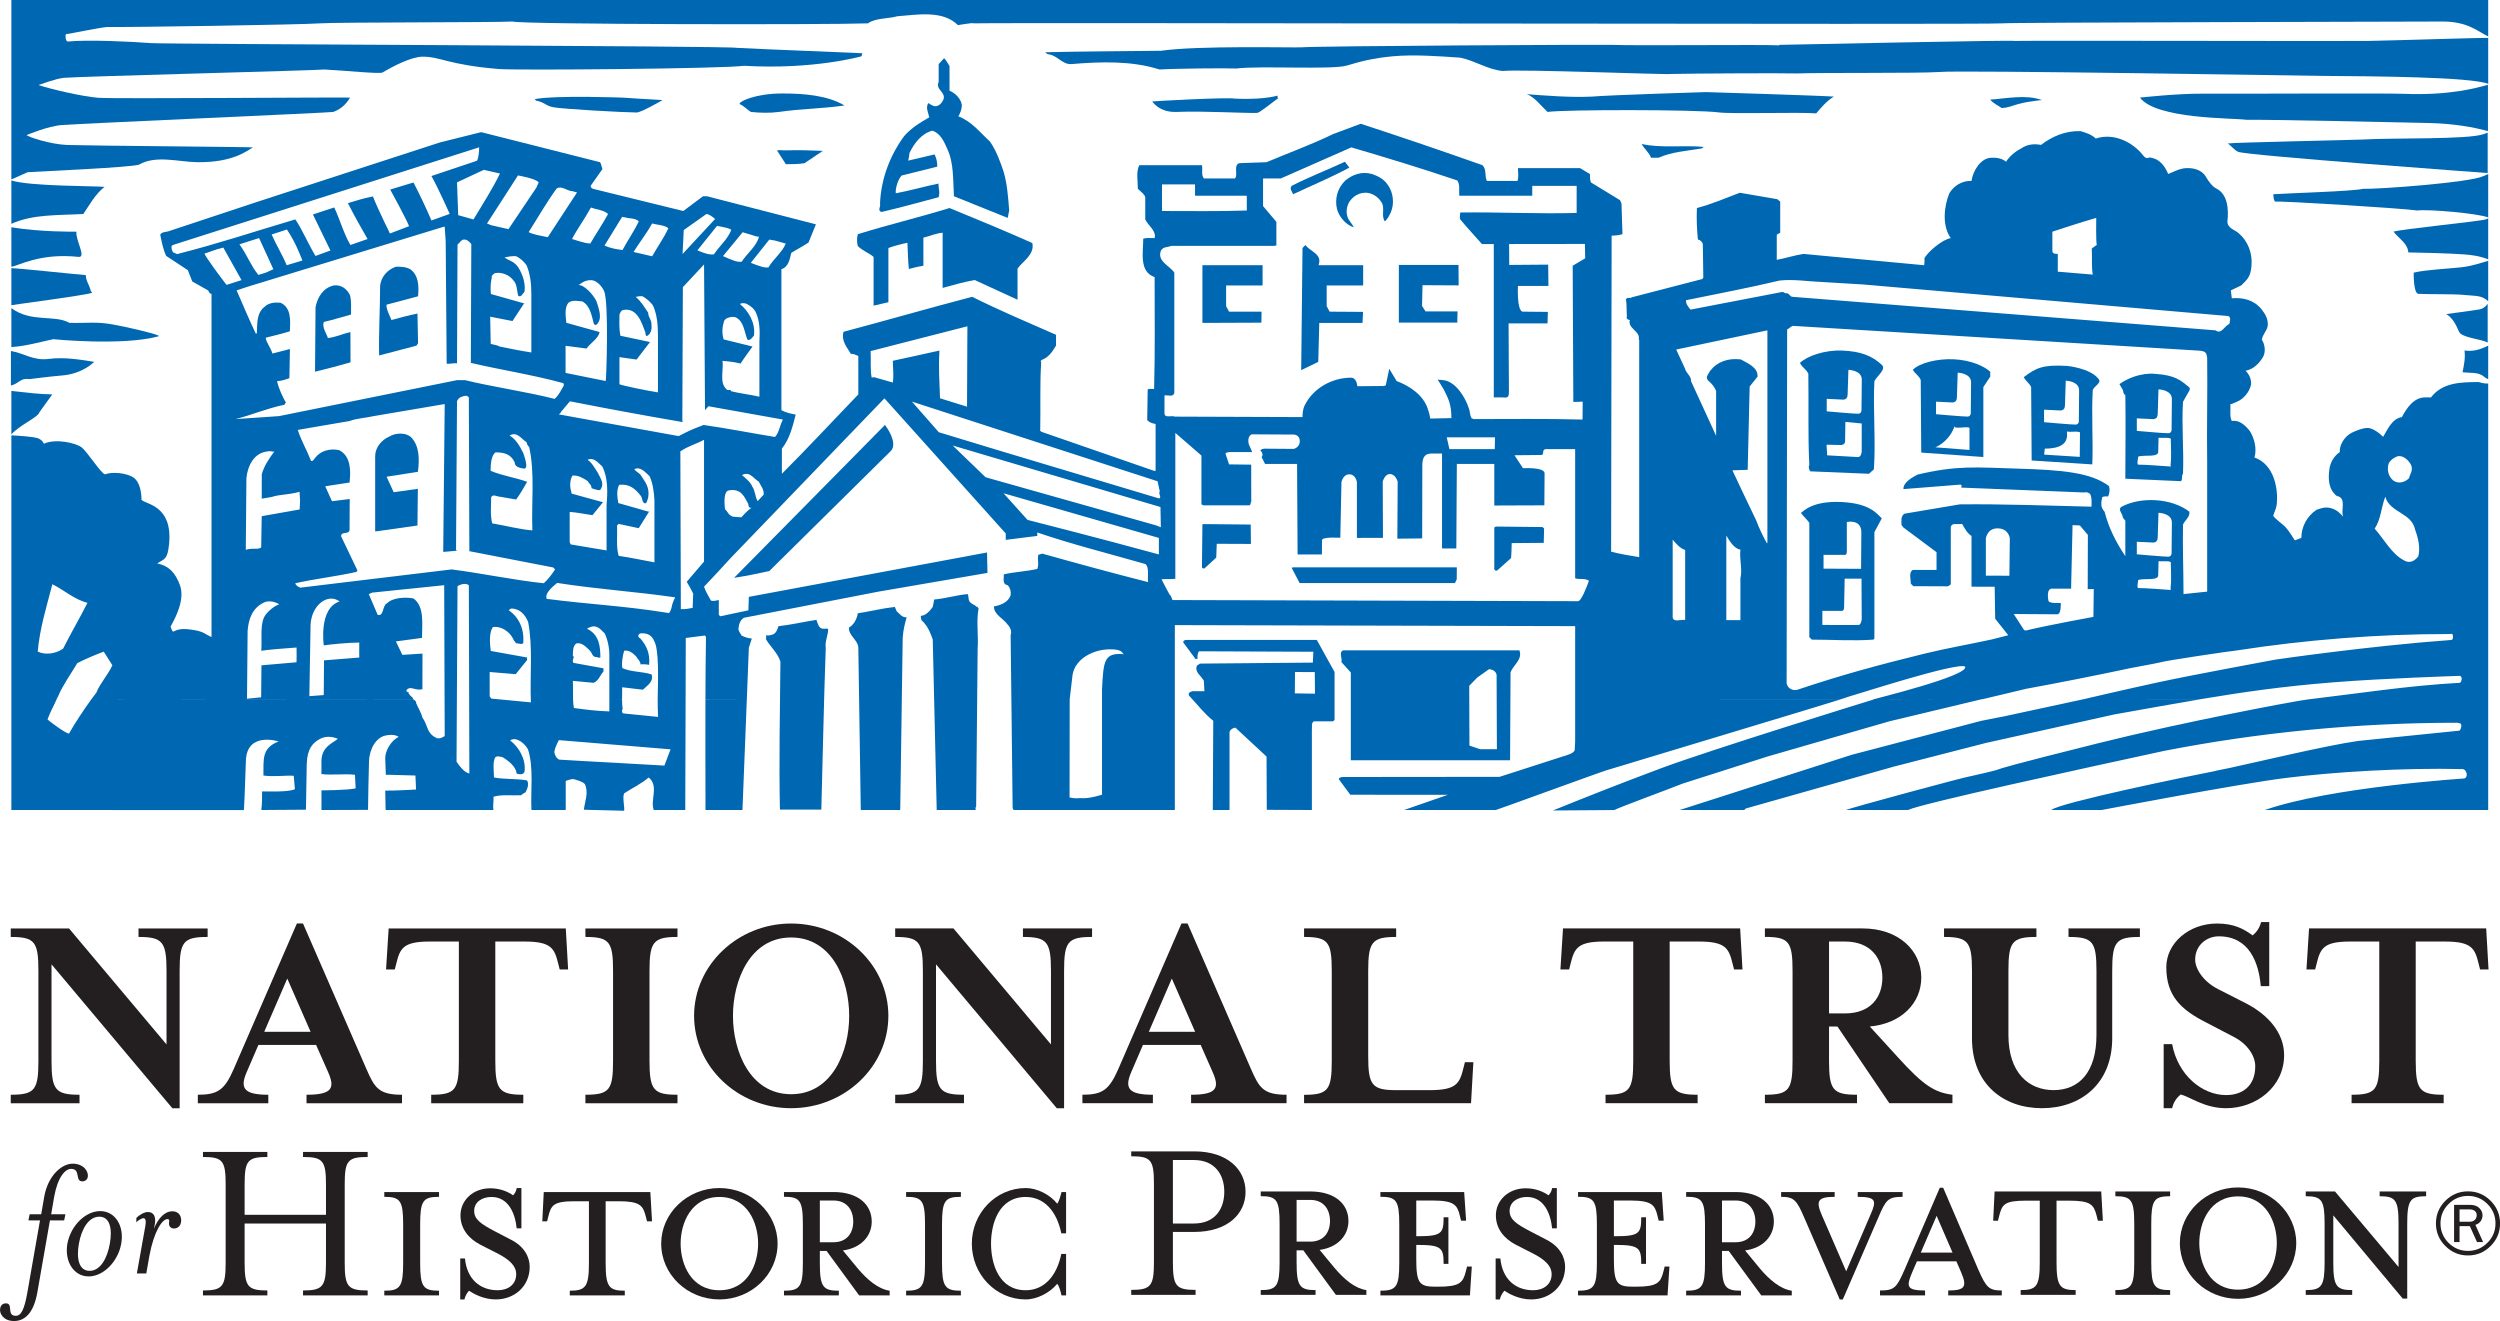 <?xml version="1.0" encoding="UTF-8"?>
<svg xmlns="http://www.w3.org/2000/svg" xmlns:xlink="http://www.w3.org/1999/xlink" width="288.88pt" height="152.65pt" viewBox="0 0 288.88 152.65" version="1.1">
<defs>
<clipPath id="clip1">
  <path d="M 0 134 L 11 134 L 11 152.648 L 0 152.648 Z M 0 134 "/>
</clipPath>
<clipPath id="clip2">
  <path d="M 281 137 L 288.879 137 L 288.879 146 L 281 146 Z M 281 137 "/>
</clipPath>
</defs>
<g id="surface1">
<path style=" stroke:none;fill-rule:nonzero;fill:rgb(0%,40.784%,69.803%);fill-opacity:1;" d="M 287.516 4.215 C 286.27 3.598 285.105 2.461 282.141 2.488 C 280.297 2.508 231.496 2.586 231.383 2.699 C 229.504 2.871 117.762 2.586 112.465 2.699 C 112.465 2.586 110.801 2.902 110.688 2.902 C 108.922 1.141 105.961 1.711 103.68 1.879 C 102.77 2.164 101.098 2.07 100.301 2.699 C 95.629 2.871 60.504 2.832 59.191 2.488 C 57.426 2.605 38.66 2.562 36.961 2.699 C 35.012 2.855 13.902 3.176 12.422 3.117 C 11.566 3.176 8.395 3.844 7.598 3.957 C 7.539 4.188 7.578 4.738 7.809 4.797 C 10.199 4.566 15.254 4.809 17.398 4.98 C 19.051 5.113 84.5 5.301 85.125 5.527 C 88.203 5.699 98.895 6.098 99.637 6.152 L 99.551 6.504 C 99.551 6.504 94.023 8.078 85.965 7.602 C 83.684 7.941 59.758 8.145 57.652 7.977 C 51.766 7.496 50.867 6.527 48.82 6.551 C 47.527 6.562 45.457 7.633 44.207 8.375 C 43.875 8.57 39.766 8.145 37.484 8.031 C 36.461 8.145 9.266 8.828 7.387 8.992 C 6.492 9.066 4.453 9.828 4.453 9.828 C 5.855 10.301 9.555 11.164 11.375 11.301 C 13.316 11.438 39.48 11.223 40.449 11.277 C 39.992 12.078 39.309 12.652 38.512 12.934 C 38.273 13.016 9.676 14.262 7.18 14.445 C 5.523 14.566 3.078 15.609 3.078 15.609 C 3.219 15.812 5.805 16.684 7.809 16.754 C 10.551 16.844 28.883 16.977 29.227 17.031 C 28.598 17.375 26.965 18.801 22.789 18.742 C 20.645 18.715 18.004 17.891 16.066 19.027 C 14.871 19.367 5.016 19.781 3.195 19.898 L 1.312 20.734 L 1.312 0 L 287.516 0 L 287.516 4.215 "/>
<path style=" stroke:none;fill-rule:nonzero;fill:rgb(0%,40.784%,69.803%);fill-opacity:1;" d="M 287.516 4.387 L 287.516 9.688 C 285.453 8.879 274.137 8.816 268.715 8.773 C 267.633 8.766 226.328 8.09 224.164 8.316 C 221.828 8.488 210.152 8.375 207.703 8.488 C 205.707 8.434 195.969 8.488 193.117 8.547 C 192.891 8.66 175.742 7.977 173.637 8.203 C 171.871 8.031 170.445 7.008 168.734 6.664 C 166.285 6.492 163.348 6.281 160.953 6.504 C 158.547 6.727 157.09 7.137 155.637 7.574 C 153.953 8.086 145.492 7.574 142.875 7.918 C 141.621 7.859 135.695 7.918 133.988 8.031 C 130.797 7.008 127.207 7.121 123.789 7.406 C 122.707 7.465 122.141 6.324 121.055 6.266 L 120.773 6.039 C 125.273 5.926 129.656 5.926 134.156 5.867 C 138.43 5.242 149.539 5.523 150.336 5.469 C 152.844 5.301 185.133 5.141 186.227 5.184 C 189.055 5.301 203.715 5.129 205.598 5.242 L 205.598 5.184 C 208.672 5.129 232.598 4.613 232.77 4.73 C 236.016 4.672 270.973 4.773 273.613 4.73 C 276.637 4.68 287.285 4.328 287.516 4.387 "/>
<path style=" stroke:none;fill-rule:nonzero;fill:rgb(0%,40.784%,69.803%);fill-opacity:1;" d="M 287.488 15.152 C 285.742 14.664 283.426 14.289 280.918 14.223 C 278 14.145 260.828 13.785 259.574 13.844 C 257.98 13.613 249.168 13.797 247.27 11.277 C 247.27 11.277 251.562 10.801 254.562 10.824 C 257.762 10.852 275.648 10.754 277.762 10.84 C 283.176 11.062 286.27 10.117 287.488 9.801 L 287.488 15.152 "/>
<path style=" stroke:none;fill-rule:nonzero;fill:rgb(0%,40.784%,69.803%);fill-opacity:1;" d="M 211.918 11.164 C 211.176 11.562 210.438 12.418 209.867 13.102 C 207.875 12.934 200.172 13.195 198.59 12.988 C 196.008 12.648 180.812 12.648 178.82 12.934 C 178.023 12.191 177.34 11.223 176.426 10.883 C 178.648 11.051 181.441 11.277 183.945 11.164 C 185.715 10.992 197.105 10.641 197.105 10.641 C 197.105 10.641 210.609 11.051 211.918 11.164 "/>
<path style=" stroke:none;fill-rule:nonzero;fill:rgb(0%,40.784%,69.803%);fill-opacity:1;" d="M 147.602 11.051 L 147.656 11.336 L 147.715 11.336 C 146.977 11.852 145.559 13.039 145.266 13.047 C 143.371 13.082 139.168 12.805 135.926 12.934 C 134.785 12.977 133.816 12.59 133.133 11.734 C 133.188 11.68 141.922 11.223 142.703 11.395 C 142.703 11.395 145.789 11.574 147.602 11.051 "/>
<path style=" stroke:none;fill-rule:nonzero;fill:rgb(0%,40.784%,69.803%);fill-opacity:1;" d="M 97.586 12.191 C 94.848 12.57 92.504 12.57 90.008 12.934 C 88.988 13.078 87.785 13.047 86.762 12.934 C 86.305 12.648 85.906 12.191 85.449 12.02 C 85.449 11.68 87.352 10.809 90.363 10.801 C 92.773 10.797 95.59 10.992 97.586 12.191 "/>
<path style=" stroke:none;fill-rule:nonzero;fill:rgb(0%,40.784%,69.803%);fill-opacity:1;" d="M 76.566 11.562 C 76.566 11.562 74.09 13.004 73.566 13 C 72.035 12.992 65.082 12.602 63.965 12.398 C 63.066 12.238 62.895 11.793 61.926 11.621 L 61.809 11.449 C 64.367 10.988 71.988 11.281 71.988 11.281 C 71.988 11.281 75.023 11.492 76.566 11.562 "/>
<path style=" stroke:none;fill-rule:nonzero;fill:rgb(0%,40.784%,69.803%);fill-opacity:1;" d="M 235.957 11.562 C 235.957 11.562 234.449 11.691 233.223 12.02 C 232.508 12.215 231.973 12.477 231.285 12.477 C 230.832 12.137 230.32 11.965 229.977 11.508 C 231.801 11.395 234.078 10.883 235.957 11.562 "/>
<path style=" stroke:none;fill-rule:nonzero;fill:rgb(0%,40.784%,69.803%);fill-opacity:1;" d="M 287.457 19.996 C 287.457 19.996 259.602 17.965 258.633 17.547 C 258.188 17.355 257.832 16.863 257.434 16.578 C 257.832 16.465 272.246 16.172 273.043 16.121 C 276.504 15.914 285.137 16.145 286.977 15.504 L 287.457 15.324 L 287.457 19.996 "/>
<path style=" stroke:none;fill-rule:nonzero;fill:rgb(0%,40.784%,69.803%);fill-opacity:1;" d="M 196.879 16.977 L 196.648 17.148 C 194.941 17.434 193.176 17.547 191.637 18.23 L 190.781 18.23 C 190.555 17.605 189.984 17.203 189.699 16.637 C 191.922 17.148 194.543 16.746 196.879 16.977 "/>
<path style=" stroke:none;fill-rule:nonzero;fill:rgb(0%,40.784%,69.803%);fill-opacity:1;" d="M 95.078 17.434 L 92.969 18.855 C 92.285 18.973 91.547 18.973 90.805 18.973 L 89.781 17.375 C 90.121 17.316 90.457 17.387 90.805 17.375 C 92.504 17.32 93.559 17.379 95.078 17.434 "/>
<path style=" stroke:none;fill-rule:nonzero;fill:rgb(0%,40.784%,69.803%);fill-opacity:1;" d="M 287.516 25.121 C 286.297 24.656 280.621 24.152 279.312 24.324 C 278 24.098 263.414 23.188 262.902 23.301 C 262.676 23.07 262.734 22.73 262.676 22.445 C 264.215 22.332 271.961 22.105 273.043 21.82 C 274.867 21.875 285.367 21.094 286.918 20.367 L 287.516 20.109 L 287.516 25.121 "/>
<path style=" stroke:none;fill-rule:nonzero;fill:rgb(0%,40.784%,69.803%);fill-opacity:1;" d="M 287.516 29.965 C 286.504 29.578 285.676 29.469 284.723 29.395 C 283.105 29.27 279.023 29.168 278.285 29.168 C 278.23 28.145 277.203 27.574 276.574 26.773 C 277.262 26.488 286.766 25.559 287.242 25.344 L 287.516 25.238 L 287.516 29.965 "/>
<path style=" stroke:none;fill-rule:nonzero;fill:rgb(0%,40.784%,69.803%);fill-opacity:1;" d="M 287.516 34.809 C 286.715 34.074 286.09 34.23 284.664 34.074 C 283.656 33.965 280.164 34.012 279.426 33.953 C 278.855 33.84 278.91 31.504 278.91 31.504 C 280.406 31.152 282.84 31.062 284.434 30.883 C 285.613 30.75 286.773 30.355 287.516 30.137 L 287.516 34.809 "/>
<path style=" stroke:none;fill-rule:nonzero;fill:rgb(0%,40.784%,69.803%);fill-opacity:1;" d="M 287.457 39.594 C 286.828 39.191 284.449 39.035 284.152 38.34 C 283.801 37.523 283.41 36.742 282.672 36.289 C 282.672 36.289 285.859 35.871 286.504 35.754 C 287.145 35.637 287.457 35.094 287.457 35.094 L 287.457 39.594 "/>
<path style=" stroke:none;fill-rule:nonzero;fill:rgb(0%,40.784%,69.803%);fill-opacity:1;" d="M 287.516 43.809 C 287.285 43.754 286.969 43.477 286.969 43.477 C 286.34 42.965 285.348 43.125 284.551 43.012 C 284.723 42.156 284.895 41.359 284.777 40.504 C 285.746 40.617 286.484 40.453 287.516 39.938 L 287.516 43.809 "/>
<path style=" stroke:none;fill-rule:nonzero;fill:rgb(0%,40.784%,69.803%);fill-opacity:1;" d="M 101.855 24.496 C 104.078 23.984 106.301 23.355 108.465 22.785 C 108.637 22.105 108.441 21.895 108.441 21.211 C 106.789 21.551 105.102 22.047 103.508 22.332 C 103.449 21.703 103.797 20.68 104.191 20.281 L 108.297 19.258 C 108.332 18.461 107.992 17.844 107.992 17.844 L 104.938 18.562 C 105.105 17.945 105.047 17.773 105.105 17.66 C 105.617 16.578 106.473 15.438 107.727 15.098 C 108.637 15.383 109.094 16.352 109.434 17.148 C 110.23 18.801 110.117 20.793 110.23 22.676 L 116.441 25.18 L 116.613 24.324 C 116.496 22.785 116.387 21.309 115.984 19.883 C 115.586 18.688 115.133 17.434 114.391 16.352 C 113.309 15.383 112.281 14.016 110.742 13.445 C 110.973 13.047 111.145 12.59 111.145 12.137 C 111.027 11.395 110.402 10.766 109.719 10.48 L 109.719 7.633 C 109.551 7.348 109.32 6.949 109.094 6.723 L 108.465 7.406 L 108.465 9.457 C 108.066 10.367 109.266 10.598 109.035 11.449 C 108.922 11.734 108.691 12.078 108.406 12.191 C 108.012 12.418 107.609 12.137 107.27 11.906 C 106.93 12.418 107.27 13.047 107.383 13.559 C 106.355 14.129 105.273 14.812 104.48 15.723 C 102.883 17.891 101.801 20.621 101.688 23.527 C 101.801 23.871 101.348 24.324 101.855 24.496 "/>
<path style=" stroke:none;fill-rule:nonzero;fill:rgb(0%,40.784%,69.803%);fill-opacity:1;" d="M 181.957 86.699 C 181.832 87.051 181.043 87.277 180.645 87.391 L 173.273 89.766 L 155.062 89.785 C 154.949 89.84 154.664 89.84 154.723 90.07 L 156.031 91.836 L 167.305 91.84 L 162.242 93.598 L 172.84 93.598 C 172.953 93.598 185.543 88.984 185.715 88.984 C 186.227 88.816 212.371 80.953 212.711 80.809 L 182.012 80.801 L 182.012 85.68 Z M 81.52 93.598 L 85.793 93.598 L 86.297 80.801 L 81.512 80.801 C 81.496 85.062 81.52 89.332 81.52 93.598 Z M 279.441 64.285 C 279.074 64.781 278.457 65.152 277.844 64.781 C 276.363 64.043 275.504 62.32 274.398 61.09 C 275.137 59.98 275.137 58.629 275.629 57.398 C 276.121 59.242 278.703 59.242 279.074 61.215 C 279.441 62.199 279.688 63.301 279.441 64.285 Z M 276.047 53.48 C 276.301 53.094 276.684 52.84 277.07 52.715 C 277.711 52.586 278.355 53.223 278.609 53.734 C 278.863 54.379 278.484 54.762 278.355 55.273 C 277.84 55.785 277.07 55.914 276.555 55.531 C 275.914 55.02 275.789 54.121 276.047 53.48 Z M 257.605 37.43 C 257.035 37.656 256.695 38.684 256.012 38.172 L 207.133 34.297 C 206.789 34.297 206.734 33.781 206.336 33.895 L 205.992 33.727 L 195.34 35.777 C 195.113 35.492 194.77 35.094 194.828 34.691 C 198.414 33.953 202.062 33.27 205.652 32.414 C 207.305 32.242 208.898 32.527 210.551 32.586 L 215.281 32.871 L 257.492 36.52 C 257.832 36.688 257.664 37.145 257.605 37.43 Z M 255.043 53.438 L 255.043 68.363 L 252.309 68.648 C 252.309 65.914 252.195 63.234 252.25 60.613 C 252.48 60.102 253.051 59.762 252.992 59.133 C 250.941 57.539 247.352 57.367 245.129 58.566 C 244.676 58.906 245.301 59.359 245.301 59.816 L 245.586 60.16 L 245.586 64.262 C 244.504 62.664 243.648 60.957 243.191 59.133 C 242.68 58.566 242.793 58.164 242.906 57.48 C 243.078 57.309 243.422 57.367 243.594 57.367 C 243.762 57.027 243.82 56.57 243.703 56.172 C 241.598 54.578 238.207 54.305 233.195 54.152 C 228.207 53.996 226.113 53.766 221.559 54.844 C 221.043 55.133 219.895 55.719 219.949 56.516 L 226.504 56 C 226.73 56 226.672 56.227 226.617 56.344 L 240.914 56.91 C 241.027 56.797 241.406 56.969 241.523 57.082 C 241.75 57.594 241.676 58.031 241.676 58.547 C 236.723 58.43 231.398 58.223 226.445 58.281 L 220.062 59.359 C 219.609 59.648 219.723 60.219 219.723 60.672 L 219.949 60.957 L 223.77 63.805 L 223.77 65.855 L 221.031 65.855 C 220.52 66.141 220.805 66.996 220.805 67.453 L 221.09 67.734 L 225.039 67.75 C 225.211 67.695 225.477 67.566 225.418 67.395 L 225.418 60.902 C 225.477 60.672 225.613 60.551 225.875 60.559 L 226.738 60.551 C 227 61.035 227.363 61.676 227.812 61.926 L 227.812 67.793 L 230.488 67.801 L 230.547 71.496 L 232.062 73.402 L 230.148 73.891 C 227.527 74.461 225.016 74.887 222.344 75.539 C 217.07 76.836 212.832 77.98 207.703 79.699 C 207.238 79.855 206.562 79.59 206.449 78.961 L 206.508 38.055 C 206.734 37.996 206.906 37.715 207.188 37.656 L 253.902 40.504 C 254.039 40.5 254.484 40.535 254.715 40.648 C 255 40.82 254.984 41.074 255.043 41.359 C 255.098 45.289 254.984 49.395 255.043 53.438 Z M 250.93 63.961 C 250.93 63.961 250.91 64.309 250.566 64.328 C 250.227 64.344 246.914 64.051 246.914 64.051 L 246.914 62.602 L 248.855 62.695 C 249.242 62.629 249.297 62.418 249.328 62.121 L 249.418 59.254 C 249.418 59.254 251 59.289 250.965 60.41 Z M 250.84 68.172 C 249.84 68.109 248.074 67.953 247.07 67.953 C 246.887 67.887 247.07 67.215 247.07 67.027 C 247.762 66.773 249.465 67.18 249.387 66.41 L 249.426 64.844 C 249.863 64.906 250.527 64.766 250.84 64.953 C 250.84 65.957 250.938 67.012 250.812 67.953 Z M 241.898 71.281 C 241.898 71.281 236.699 72.234 234.309 72.805 C 234.309 72.805 233.988 72.949 233.852 72.75 L 232.688 70.949 L 237.723 70.984 C 238.215 70.949 238.121 69.672 238.121 69.672 C 238.121 69.672 236.688 69.777 236.699 69.391 C 236.699 69.391 236.355 67.852 237.27 68.023 L 239.32 68.023 L 239.488 60.672 C 239.719 60.727 240.059 60.672 240.344 60.727 L 241.258 61.812 L 241.238 68.074 L 241.938 68.07 Z M 232.188 66.527 L 229.469 66.516 L 229.469 62.23 C 229.469 62.23 229.613 61.051 230.812 61.051 C 232.113 61.051 232.238 62.199 232.238 62.199 Z M 204.227 62.723 L 204.172 62.781 C 203.715 61.98 203.262 61.016 202.918 60.102 C 202.004 58.223 201.094 56.285 200.184 54.348 L 201.949 54.289 L 202.176 44.664 L 203.09 43.523 C 203.145 42.441 201.949 41.984 201.152 41.531 C 199.727 41.359 198.473 41.758 197.617 42.84 C 197.449 43.184 196.992 43.582 197.391 43.98 C 197.789 44.32 198.133 44.723 198.301 45.176 L 198.301 50.359 L 195.398 44.035 C 195.453 43.469 194.828 43.125 194.715 42.613 L 193.688 40.391 L 204.227 38.172 Z M 201.109 66.832 L 201.109 71.656 L 199.48 71.656 L 199.48 61.883 C 199.855 62.508 200.355 63.387 201.109 63.512 C 200.98 64.703 201.355 65.703 201.109 66.832 Z M 194.723 71.633 C 194.223 71.57 193.344 71.945 193.281 71.316 L 193.281 62.355 C 193.656 62.793 194.098 63.359 194.723 63.547 Z M 237.156 26.773 C 237.156 26.773 240.57 25.637 242.223 25.18 C 242.223 25.18 242.18 28.176 242.293 28.289 L 241.711 28.715 C 241.77 29.684 241.656 30.82 241.824 31.73 L 237.781 31.391 L 237.781 29.34 C 237.555 29.34 237.211 29.34 237.156 29.055 Z M 182.297 69.469 L 135.496 69.336 C 135.441 69.336 135.297 68.707 135.184 68.762 C 134.844 68.191 134.559 67.566 134.215 66.941 C 134.672 66.883 135.297 66.941 135.812 66.883 L 135.812 50.02 L 138.828 52.641 L 138.828 58.281 L 139.059 58.395 L 144.355 58.395 C 144.586 58.336 144.469 58.051 144.586 57.992 L 144.578 53.691 L 142.023 53.66 C 142.023 53.66 141.734 52.797 141.621 52.469 C 141.52 52.18 142.531 52.238 142.531 52.238 L 144.695 52.238 L 144.301 51.328 C 144.184 50.871 144.242 50.359 144.641 50.188 L 149.523 50.215 C 149.523 50.215 150.195 50.242 150.195 50.98 C 150.195 51.715 149.492 51.871 149.492 51.871 L 146.062 51.844 C 146.062 51.844 145.547 51.938 145.664 52.07 C 145.918 52.352 145.949 52.641 145.777 52.809 L 146.18 53.609 L 149.879 53.609 L 149.938 64.066 L 152.75 64.066 L 152.758 62.426 C 152.75 61.992 154.875 62.145 154.875 62.145 L 155.008 55.719 C 155.008 55.719 155.176 54.809 155.91 54.809 C 156.676 54.809 156.793 55.719 156.793 55.719 L 156.793 62.156 L 159.805 62.152 L 159.777 55.656 C 159.777 55.656 159.996 54.777 160.602 54.777 C 161.273 54.777 161.504 55.656 161.504 55.656 L 161.465 62.246 L 164.336 62.215 L 164.352 53.781 C 164.367 53.117 164.465 52.445 165.32 52.41 L 166.629 52.41 L 166.629 63.375 L 168.281 63.375 L 168.34 53.609 L 172.668 53.609 L 172.668 58.414 L 178.453 58.391 L 178.48 54.715 C 178.512 53.949 175.988 54.105 175.988 54.105 L 175 52.605 L 178.129 52.574 C 178.469 52.52 178.137 51.957 178.594 51.898 L 182.012 51.898 L 182.012 66.824 C 182.465 66.996 183.148 66.77 183.605 67.109 C 183.379 67.734 182.695 69.582 182.297 69.469 Z M 133.574 60.703 L 113.887 55.148 L 110.086 51.48 L 134.094 58.586 L 134.137 60.926 Z M 133.91 64.066 C 127.398 62.277 118.73 60.074 118.73 60.074 L 115.961 56.996 L 133.91 62.156 Z M 105.375 46.406 L 133.762 55.613 L 134.012 56.77 C 133.809 57.082 134.297 57.527 133.922 57.594 L 115.496 52.074 L 108.48 49.945 Z M 103.168 44.203 L 100.977 43.578 L 100.727 43.641 C 100.535 42.699 100.66 41.57 100.602 40.57 C 104.422 39.566 108.242 38.629 111.785 37.703 L 111.742 46.992 L 108.621 46.023 C 108.559 44.078 108.43 42.516 108.555 40.508 C 106.801 40.883 104.988 41.312 103.172 41.688 C 103.172 42.625 103.293 43.328 103.168 44.203 Z M 172.75 50.531 L 172.723 51.898 L 167.484 51.898 L 167.172 50.531 Z M 134.156 28.941 C 134.441 28.484 134.898 28.598 135.355 28.41 L 147.203 28.41 L 147.488 28.371 L 147.488 25.637 L 145.949 23.812 L 145.949 20.621 L 148 20.621 L 156.148 17.031 C 160.25 18.23 164.352 19.484 168.395 20.852 C 168.734 21.363 168.566 21.988 168.621 22.617 L 177.055 22.617 L 177.055 21.477 L 182.184 21.477 L 182.184 24.609 C 177.625 24.727 173.293 24.496 168.734 24.555 C 168.734 24.84 168.621 25.066 168.734 25.352 C 169.535 26.32 170.445 27.289 171.242 28.199 L 172.609 28.199 L 172.609 45.918 C 173.082 45.902 174.012 45.938 174.012 45.938 C 174.297 45.902 174.359 45.711 174.359 45.297 C 174.359 42.617 174.32 40.105 174.32 37.371 L 178.82 37.371 L 178.859 36.039 L 175.914 36.012 C 175.254 35.785 175.402 33.039 175.402 33.039 L 178.926 33.039 L 178.895 30.578 L 174.395 30.613 L 174.379 28.199 L 183.141 28.188 L 183.172 29.848 L 181.727 30.707 L 181.801 46.445 L 182.883 46.414 L 182.863 48.48 C 178.707 48.367 174.434 48.426 170.219 48.426 C 170.219 48.254 170.047 48.48 170.047 48.312 C 169.82 47.969 169.879 47.512 169.703 47.113 C 169.309 45.918 168.219 44.094 166.793 43.926 L 166.117 43.867 C 166.348 44.18 166.57 44.605 166.801 44.949 C 167.312 45.977 167.723 46.672 167.711 48.312 L 165.262 48.367 C 165.199 47.883 165.09 47.57 164.977 47.227 C 164.465 45.633 162.812 44.551 161.387 44.035 L 160.531 42.613 L 160.137 44.492 C 160.02 44.664 159.621 44.605 159.621 44.605 L 156.836 44.629 C 156.836 44.629 156.805 43.637 156.09 43.641 C 154.02 43.645 151.762 44.777 150.734 46.887 C 150.562 47.285 150.508 47.738 150.508 48.195 L 135.754 48.141 C 135.355 47.969 134.559 48.367 134.559 47.738 L 134.559 45.688 C 134.953 45.633 135.582 45.918 135.695 45.402 L 135.695 31.504 C 135.184 30.707 133.645 30.191 134.156 28.941 Z M 134.273 21.309 L 138.09 21.309 L 138.09 22.617 L 144.07 22.617 L 144.07 24.324 C 140.824 24.438 137.52 24.383 134.273 24.383 Z M 127.34 79.652 L 127.34 91.832 C 125.781 92.289 125.273 92.234 124.93 92.234 C 124.758 92.176 124.477 92.348 123.59 92.145 L 123.605 80.805 L 123.934 77.996 C 124.219 76.172 126.242 75.059 128.176 75.031 C 129.914 75 129.594 75.57 129.914 75.598 C 127.578 75.387 127.512 76.297 127.34 79.652 Z M 81.293 49.105 L 80.969 49.238 C 80.055 49.578 79.586 49.789 78.418 50.391 L 64.574 47.883 C 64.887 47.684 64.773 47.57 64.945 47.453 L 65.855 46.371 C 70.184 47.227 74.516 48.023 78.844 48.766 C 78.957 48.766 78.785 48.594 78.844 48.652 L 78.906 33.18 L 81.355 30.559 L 81.465 47.398 L 81.863 46.941 L 90.465 48.48 C 90.066 49.277 90.004 50.035 89.551 50.492 C 86.789 50.043 84.121 49.512 81.293 49.105 Z M 87.551 57.91 C 87.238 57.41 87.301 56.781 86.926 56.219 C 86.738 55.719 86.109 55.215 85.734 54.902 C 86.609 54.402 87.051 55.277 87.676 55.656 C 87.93 56.156 88.305 56.594 88.242 57.156 Z M 85.664 59.777 L 84.672 59.703 C 84.047 59.391 84.266 59.328 83.766 58.824 C 83.703 58.074 83.602 56.781 84.211 56.668 C 85.699 56.395 86.031 57.484 86.469 58.238 C 86.469 58.422 86.531 58.676 86.719 58.676 L 86.844 58.676 C 86.406 58.926 85.664 59.777 85.664 59.777 Z M 81.352 64.891 L 79.355 67.223 C 79.641 67.68 79.867 68.137 80.098 68.594 L 80.039 70.242 C 79.641 70.301 79.301 70.414 78.672 70.387 L 78.617 52.156 C 79.586 51.5 80.555 51.273 81.352 50.816 Z M 71.301 60.723 L 71.488 60.535 L 73.805 61.035 L 75.059 59.031 L 74.957 59.129 L 71.449 58.129 C 71.301 57.34 71.238 56.586 71.551 56.023 C 72.738 55.895 73.387 56.453 74.074 57.332 C 74.199 57.52 74.246 58.215 74.559 58.152 C 74.746 58.215 74.84 57.609 74.902 57.484 C 75.09 56.293 74.559 55.707 73.992 54.832 C 73.742 54.582 73.43 54.457 73.305 54.203 C 74.055 53.891 74.559 54.582 75.059 55.02 C 75.434 55.832 75.559 56.773 75.621 57.777 L 75.621 64.98 C 74.246 64.73 72.801 64.418 71.488 64.23 C 71.172 63.164 71.359 61.848 71.301 60.723 Z M 66.043 57.035 L 66.016 56.836 C 65.828 56.273 65.828 55.52 66.141 54.957 C 66.77 54.895 67.332 55.207 67.898 55.582 C 68.148 56.02 68.297 55.918 68.359 56.418 C 68.547 56.48 69.094 56.688 69.344 56.625 C 69.906 55.871 69.398 55.332 69.086 54.641 C 68.711 54.078 68.398 53.449 67.898 53.137 C 68.586 52.762 69.148 53.516 69.586 53.891 C 70.277 55.207 70.215 56.898 70.09 58.34 L 70.09 63.602 L 65.953 62.91 L 65.828 62.66 L 65.828 59.152 C 66.707 59.215 67.582 59.402 68.461 59.531 L 69.676 58.035 Z M 77.312 70.844 L 76.789 70.762 C 71.898 69.988 67.938 69.824 63.172 69.199 C 62.922 68.512 63.875 67.801 64.375 67.359 C 69.262 68.113 73.191 68.332 78.016 69.023 C 77.449 70.156 77.758 70.18 77.312 70.844 Z M 66.195 75.77 C 66.195 75.258 66.195 74.629 66.598 74.344 C 67.281 74.23 67.68 74.742 68.133 75.145 C 68.477 75.484 68.406 75.98 69.031 75.926 C 69.09 76.039 69.203 75.98 69.375 75.98 C 69.375 74.672 69.215 73.434 68.02 72.75 C 68.02 72.695 67.48 72.723 68.281 72.441 C 69.078 72.16 69.539 72.91 69.879 73.195 C 70.223 73.934 70.445 74.934 70.41 75.895 L 70.41 80.801 L 71.879 80.797 C 71.875 80.344 71.895 79.879 71.895 79.414 L 74.285 79.699 C 74.742 79.242 75.574 78.781 75.289 77.926 C 74.207 77.586 72.883 77.656 71.914 77.199 C 71.801 76.633 71.949 75.77 72.121 75.199 C 72.633 75.086 73.09 75.426 73.488 75.828 C 73.715 76.223 73.961 76.316 74.02 76.773 C 74.379 76.711 75.008 76.82 75.008 76.82 C 75.121 75.512 74.742 74.629 73.945 73.719 C 73.832 73.777 73.832 73.547 73.715 73.488 C 73.887 73.379 73.645 73.098 74.488 73.195 C 75.336 73.289 75.57 74.039 75.57 74.039 C 76.16 74.934 76.047 78.48 75.996 80.77 C 75.98 81.434 76.016 82.188 76.043 82.84 L 72.008 82.434 C 71.836 82.324 71.836 82.094 71.949 81.922 C 71.898 81.555 71.883 81.18 71.879 80.797 L 71.879 80.801 L 70.41 80.801 L 70.41 82.207 C 68.816 82.152 67.508 81.977 66.312 81.809 C 66.254 81.484 66.227 81.148 66.219 80.801 C 66.195 80.117 66.234 79.395 66.195 78.676 L 68.59 78.902 C 69.16 78.676 69.332 78.047 69.73 77.594 L 69.73 77.223 L 66.254 76.594 C 66.027 76.168 66.48 75.996 66.195 75.77 Z M 76.773 88.465 C 72.762 88.215 68.625 88.027 64.617 87.777 C 64.238 87.59 64.113 87.211 64.051 86.898 C 64.113 86.586 64.176 86.273 64.578 85.523 L 77.484 86.586 Z M 52.184 65.797 L 34.695 67.906 C 34.465 67.793 34.18 67.68 34.125 67.395 C 36.402 66.883 38.91 66.598 41.188 66.086 L 41.301 65.914 C 40.676 64.602 40.051 63.293 39.422 61.98 C 39.367 61.355 40.336 61.812 40.391 61.242 L 40.41 57.66 L 38.359 57.918 L 37.582 56.191 L 40.145 55.793 L 40.391 55.773 C 40.562 54.289 40.504 52.699 39.195 52.016 C 38.168 51.785 37.031 52.07 36.402 52.922 C 36.289 53.039 36.176 53.324 35.945 53.266 C 35.434 51.957 34.809 50.93 34.41 49.68 L 35.719 49.449 L 40.391 48.652 C 41.301 48.312 42.215 48.312 43.184 48.082 L 51.387 46.688 L 51.215 63.777 L 52.809 63.637 L 52.695 63.547 L 52.809 46.344 C 53.039 45.859 53.438 45.805 53.723 45.746 C 53.949 45.688 54.062 45.805 54.176 45.918 L 54.234 63.691 L 63.918 65.57 L 64.145 65.797 C 63.746 66.367 63.406 66.883 62.836 67.395 C 59.477 67.051 55.773 66.258 52.184 65.797 Z M 61.344 81.16 L 56.766 80.723 L 56.582 80.469 L 56.582 77.652 L 59.59 77.902 L 60.906 76.273 L 60.906 75.973 L 56.707 75.219 C 56.582 74.27 56.516 73.078 56.957 72.453 C 57.898 72.324 58.836 72.953 59.273 73.77 C 59.461 74.207 59.344 73.902 59.688 74.391 C 59.539 74.18 60.34 74.602 60.469 74.285 C 60.59 72.656 59.965 71.324 58.773 70.508 C 58.836 70.508 58.961 70.32 59.086 70.32 C 60.09 70.32 60.715 71.074 61.031 71.887 C 61.594 74.832 61.219 77.965 61.344 81.16 Z M 52.754 88.02 L 52.793 80.801 L 52.867 67.734 C 53.207 67.508 53.836 67.34 54.176 67.621 L 54.211 80.801 L 54.234 89.387 C 53.605 89.215 53.152 88.59 52.754 88.02 Z M 37.414 74.574 C 38.254 74.449 40.305 74.25 41.516 74.25 L 41.508 75.32 L 41.516 75.98 L 37.441 76.305 L 37.41 80.316 L 35.746 80.441 L 35.887 72.168 C 36.016 69.875 37.914 68.5 39.242 69.5 C 36.789 70.277 37.414 74.574 37.414 74.574 Z M 50.418 85.281 C 50.359 85.168 50.133 85.168 50.074 85.055 C 49.336 84.598 49.336 83.574 48.82 82.949 C 48.652 82.262 48.309 81.809 48.082 81.238 C 48.137 81.07 47.969 81.012 47.91 80.898 C 47.836 80.898 47.793 80.852 47.762 80.793 L 47.758 80.793 C 47.758 80.793 47.758 80.797 47.762 80.801 L 10.535 80.832 C 9.758 81.898 8.59 83.66 7.969 84.77 C 7.496 84.707 5.676 83.316 5.492 83.133 C 5.766 82.332 6.273 81.457 6.598 80.68 L 6.711 80.465 C 7.266 79.141 8.211 77.852 8.93 76.629 C 9.668 76.23 11.191 75.586 11.988 75.301 L 12.984 76.867 C 12.473 78.008 11.59 78.895 11.133 80.035 C 10.988 80.234 10.68 80.637 10.535 80.832 L 47.758 80.793 C 47.715 80.715 47.688 80.617 47.625 80.551 C 47.398 80.441 47.34 80.215 47.168 80.098 L 47.285 80.098 C 47.227 79.926 46.793 79.969 47.023 79.684 C 47.477 79.23 48.016 79.855 48.809 79.641 L 48.82 75.523 L 46.492 75.672 L 45.746 74.117 L 48.762 73.711 C 48.762 72.117 49.086 70.117 47.773 69.148 C 46.863 68.977 45.398 69.031 44.715 69.715 C 44.148 69.996 44.379 71.27 43.637 71.039 L 42.613 68.648 L 43.012 68.477 L 51.328 67.621 L 51.371 80.801 L 51.387 85.055 C 51.102 85.223 50.816 85.398 50.418 85.281 Z M 4.359 75.289 C 4.582 72.695 5.375 70.102 6.051 67.508 C 7.406 68.18 8.645 69.312 10.109 69.652 C 9.207 71.453 8.191 73.145 7.293 74.953 C 6.504 75.516 5.258 75.738 4.359 75.289 Z M 23.625 29.309 C 24.152 29.156 24.75 28.855 25.805 28.609 L 27.91 32.367 L 26.18 32.918 C 25.578 32.164 23.852 29.836 23.625 29.309 Z M 20.457 29.363 L 19.992 29.148 C 19.867 28.965 19.742 28.562 19.867 28.375 L 20.09 28.273 L 55.367 17.023 C 55.367 17.465 55.305 18.262 55.117 18.574 L 49.852 20.34 C 50.602 21.652 51.965 24.715 51.965 24.715 L 49.855 25.477 C 49.293 24.16 48.465 22.398 47.777 21.086 L 45.09 21.902 C 45.09 21.902 47.199 25.766 47.262 26.141 L 45.059 26.98 C 45.059 26.98 43.598 24.02 43.094 22.703 C 42.031 22.895 41.266 23.156 40.203 23.473 C 40.828 24.723 41.781 26.434 42.473 27.621 L 40.492 28.309 C 39.742 27.059 39.25 25.289 38.621 23.973 L 36.16 24.781 L 38.18 28.945 L 36.457 29.574 C 35.5 27.98 34.938 26.539 34.125 25.352 C 29.047 26.855 25.598 28.047 20.457 29.363 Z M 55.91 19.625 L 57.426 19.973 L 57.773 20.047 C 56.945 21.77 55.746 23.641 54.711 25.359 L 52.945 24.863 L 52.809 21.07 Z M 62.246 21.066 L 61.988 21.668 L 58.754 26.48 L 56.762 26.027 L 56.273 25.824 L 56.547 25.402 L 59.855 20.273 C 59.855 20.273 61.871 20.613 62.246 21.066 Z M 56.727 33.973 C 56.641 33.27 56.703 32.578 56.828 32.078 C 56.762 31.828 57.016 31.703 57.141 31.578 C 57.891 31.391 58.836 31.727 59.336 32.414 C 59.773 32.852 59.711 33.645 59.898 34.211 C 60.273 34.336 60.336 33.961 60.586 33.77 C 60.711 33.207 60.586 32.461 60.398 31.953 C 59.684 30.043 59.047 30.316 58.297 29.754 C 58.547 29.691 59.395 29.512 59.711 29.637 C 60.148 29.887 60.523 30.199 60.836 30.637 C 61.273 31.641 61.398 32.77 61.398 33.961 L 61.398 40.727 C 60.148 40.539 58.957 40.289 57.703 40.035 C 57.453 39.852 57.016 39.852 56.703 39.727 L 56.641 36.594 L 59.219 37.098 L 60.551 35.07 L 60.926 35.16 Z M 31.387 27.098 L 33.152 26.52 C 34.078 27.91 34.551 29.117 34.945 30.102 L 33.125 30.648 C 32.676 29.52 32 28.469 31.387 27.098 Z M 31.59 31.113 L 31.133 31.312 C 30.754 31.539 30.305 31.617 29.852 31.766 C 28.949 30.641 28.645 29.617 27.672 28.23 L 29.938 27.508 Z M 30.242 59.645 L 30.18 63.27 C 29.766 63.547 29.215 63.27 28.402 63.531 L 28.473 55.262 C 28.613 53.773 29.352 52.52 30.551 52.23 C 31.414 52.023 31.422 52.242 31.699 52.172 C 31.078 53 30.527 53.828 30.25 54.789 L 30.242 57.625 L 31.391 57.426 C 32.453 57.094 33.012 57.238 34.617 56.836 L 34.672 57.91 L 34.625 58.871 Z M 30.191 75.199 C 30.93 75.074 33.051 74.902 34.266 74.824 L 34.273 75.902 L 34.262 76.527 L 30.211 76.879 L 30.176 80.574 L 28.543 80.738 L 28.613 72.883 C 28.715 71.551 29.16 70.254 30.492 69.625 C 31.34 69.223 32.266 69.824 32.266 69.824 C 31.59 70.074 31.012 70.625 30.727 70.988 C 29.965 71.973 30.316 73.652 30.191 75.199 Z M 53.723 43.926 L 52.809 43.926 L 32.246 48.082 C 30.48 48.195 28.883 48.312 27.23 48.426 C 29.227 47.91 30.879 47.172 32.871 46.77 C 32.93 46.715 32.93 46.602 33.043 46.543 C 32.645 45.805 32.188 44.891 32.016 44.035 C 32.473 44.035 32.984 43.867 33.441 43.695 L 33.5 40.332 L 31.477 40.852 C 31.277 40.141 30.707 39.48 30.707 39.023 C 31.617 38.797 32.586 38.566 33.496 38.281 C 33.555 37.027 33.668 35.551 32.414 34.98 C 31.789 34.922 31.047 34.98 30.594 35.434 C 29.625 36.176 29.738 37.371 29.68 38.512 L 29.566 38.566 C 28.883 37.145 28.086 35.266 27.344 33.555 L 28.711 33.102 L 51.273 26.203 L 51.387 26.203 L 51.5 27.914 L 51.613 41.984 L 51.672 42.043 C 52.125 42.043 52.523 41.93 52.809 41.984 L 52.867 28.258 C 53.152 28.027 53.324 27.688 53.551 27.688 C 53.891 27.633 54.176 27.855 54.461 28.199 L 54.406 41.93 C 57.766 42.727 61.527 43.297 65.059 44.266 C 65.172 44.32 65.172 44.492 65.113 44.605 C 64.828 45.117 64.547 45.688 64.09 46.09 C 60.672 45.234 57.023 44.723 53.723 43.926 Z M 61.516 61.289 C 60.012 61.164 58.383 60.727 56.879 60.477 C 56.629 59.535 56.754 58.473 56.754 57.469 C 56.941 57.031 57.445 57.406 57.82 57.406 L 59.637 57.719 C 60.074 57.156 60.477 56.426 60.914 55.676 C 59.559 55.18 58.031 54.973 56.691 54.402 C 56.691 53.648 56.754 52.645 57.258 52.27 C 58.258 52.27 59.031 52.477 59.469 53.414 C 59.469 53.98 60.09 54.07 60.504 54.141 C 61.211 54.266 60.48 52.43 60.453 52.328 C 60.074 51.578 59.637 50.766 58.883 50.324 C 59.762 49.824 60.199 50.699 60.828 51.078 C 60.891 51.266 60.953 51.516 61.141 51.641 C 61.828 54.586 61.391 58.094 61.516 61.289 Z M 66.125 22.086 L 66.676 22.238 L 63.297 27.406 C 62.289 27.199 61.688 27.125 61.086 26.824 C 62.141 25.168 63.117 23.441 64.32 21.785 C 64.922 21.41 65.523 22.086 66.125 22.086 Z M 68.293 23.977 C 68.82 24.199 69.809 24.273 70.262 24.727 C 69.66 25.855 68.812 27.09 68.211 28.141 C 67.609 28.141 66.098 27.617 66.098 27.617 C 66.734 26.402 67.578 25.277 68.18 24.148 Z M 65.441 37.301 C 65.352 36.445 65.227 35.57 65.668 35.004 C 66.043 34.629 66.871 34.777 67.312 34.84 C 68.191 35.344 68.359 36.445 68.613 37.387 C 68.738 37.574 68.738 37.574 68.926 37.512 C 69.68 36.824 69.176 35.633 68.926 34.816 C 68.613 34.129 67.539 32.906 66.859 32.938 C 66.93 32.938 67.5 32.301 68.383 32.379 C 68.938 32.43 69.516 33.02 69.793 33.605 C 70.383 34.832 70.055 44.027 69.992 44.027 C 68.801 43.777 65.352 43.09 65.352 43.09 L 65.352 39.957 L 67.773 40.273 C 68.277 39.586 69.191 39.078 69.277 38.367 Z M 72.23 25.121 C 72.758 25.273 73.434 25.195 73.812 25.574 C 73.285 26.703 72.535 27.754 71.934 28.887 C 71.332 28.809 70.652 28.734 69.855 28.371 L 71.887 25.062 Z M 71.691 38.797 C 71.516 37.883 71.578 37.133 71.578 36.379 C 71.641 36.191 71.738 35.879 71.992 35.824 C 73.699 35.465 74.211 37.508 74.586 38.445 C 74.586 38.637 74.586 38.824 74.773 38.824 C 75.211 38.57 75.336 38.07 75.277 37.566 C 75.336 37.004 74.898 36.691 74.898 36.129 C 74.461 35.504 74.086 34.812 73.457 34.309 C 73.707 34.246 74.023 34.184 74.273 34.246 C 74.773 34.562 75.148 34.871 75.461 35.312 C 75.902 36.316 76.027 37.441 76.027 38.637 L 76.027 45.34 C 74.773 45.152 71.766 44.523 71.578 44.398 L 71.578 41.27 L 73.555 41.547 L 75.113 39.523 Z M 77.23 26.383 C 76.703 27.508 75.953 28.562 75.352 29.613 L 73.207 29.117 C 73.844 28.078 74.746 26.953 75.348 25.824 C 75.871 25.977 76.852 26.008 77.23 26.383 Z M 79.008 26.586 L 81.629 24.727 C 81.902 24.727 82.422 25.098 82.629 25.305 L 78.871 29.352 Z M 84.5 26.562 C 84.086 27.664 83.121 28.426 82.5 29.387 C 82.02 29.457 81.469 29.316 80.586 28.926 L 82.859 26.098 C 83.812 26.285 84.227 26.355 84.5 26.562 Z M 86.602 27.074 C 86.945 27.141 87.289 27.352 87.703 27.352 C 87.426 28.453 86.324 29.277 85.703 30.242 C 85.223 30.312 84.672 30.105 83.543 29.594 L 85.816 26.836 Z M 83.492 41.703 C 84.305 41.766 84.762 41.82 85.574 42.008 C 86.016 41.316 86.961 40.043 86.961 40.043 L 83.617 39.219 C 83.367 38.383 83.492 37.629 83.68 37.066 C 83.867 36.688 84.57 36.57 84.883 36.633 L 85.055 36.691 C 85.992 37.191 85.996 38.383 86.375 39.258 C 86.688 39.383 86.938 39.008 87.125 38.758 C 87.312 37.316 86.5 35.938 85.496 35.125 C 85.684 34.996 86.059 34.996 86.309 35.125 C 86.75 35.375 87.188 35.688 87.375 36.188 C 87.812 37.188 87.812 38.316 87.75 39.508 L 87.75 45.84 C 86.688 45.59 85.496 45.465 84.492 45.211 C 84.43 44.898 84.055 45.211 83.93 44.961 C 83.113 44.211 83.617 42.77 83.492 41.703 Z M 89.555 27.797 L 90.797 28.145 C 90.383 29.176 89.348 29.934 88.797 30.898 C 88.312 30.969 87.762 30.762 86.758 30.371 L 88.895 27.684 Z M 286.434 44.148 C 284.324 44.148 282.215 44.207 280.906 45.918 L 280.336 45.918 C 278.969 45.859 278.113 47.113 277.543 48.195 C 276.406 48.367 275.895 49.621 275.379 50.477 C 274.867 49.961 274.145 49.477 273.613 49.449 C 273.082 49.426 271.984 49.82 271.449 50.188 C 270.914 50.562 270.309 51.387 270.367 52.238 C 269.684 52.699 269.281 53.438 269.172 54.176 C 269 55.316 269.059 56.57 270.023 57.309 C 271.223 57.539 270.426 58.965 270.766 59.703 C 270.367 59.305 270.105 58.953 269.398 58.734 C 268.691 58.52 268.203 58.734 267.688 58.906 C 266.551 59.648 265.926 60.902 265.926 62.152 L 265.184 62.438 C 265.113 62.426 264.715 61.598 264.039 60.848 C 263.902 60.699 262.734 59.816 262.676 59.59 C 262.789 59.191 263.02 58.789 263.074 58.336 C 263.289 56.5 262.789 53.664 260.512 52.867 C 260.797 51.844 260.512 50.703 260 49.848 C 259.484 49.164 258.746 48.48 257.891 48.652 C 257.605 48.082 257.777 47.344 257.723 46.715 C 258.004 46.656 258.199 46.527 258.461 46.43 C 259.234 46.133 259.941 45.289 260.113 44.438 C 260.168 43.809 259.887 43.238 259.484 42.84 C 260.398 42.672 261.078 41.984 261.535 41.188 C 261.82 40.562 261.707 39.82 261.367 39.254 C 261.422 38.625 262.051 38.172 262.051 37.484 C 262.051 36.859 261.816 36.352 261.309 35.719 C 260.441 34.648 259.145 34.352 257.891 34.469 L 257.777 33.555 L 258.973 32.984 C 259.656 32.32 260.062 32.012 260.168 30.707 C 260.293 29.215 259.715 27.855 258.746 27.004 C 258.289 26.547 257.434 26.434 257.379 25.637 C 257.551 24.152 257.41 22.418 256.066 21.762 C 255.676 21.57 255.262 21.055 254.871 20.395 C 254.379 19.562 253.352 19.398 252.648 19.426 C 251.891 19.453 251.227 19.824 250.539 20.109 C 250.199 19.258 249.574 18.398 248.605 18.23 C 248.262 18.059 248.133 18.574 247.637 17.945 C 246.406 16.387 244.219 15.324 242.168 16.008 C 241.711 15.555 241.027 15.324 240.402 15.152 C 238.637 15.098 237.098 15.781 235.844 16.746 C 235.047 16.578 234.191 16.691 233.566 17.148 C 232.883 17.488 232.199 18.059 231.801 18.688 C 231.344 18.285 230.629 18.188 230.031 18.23 C 228.859 18.316 227.984 19.711 227.812 20.906 C 226.73 20.852 225.762 21.477 225.25 22.332 C 224.621 23.871 224.395 26.094 225.418 27.516 C 224.508 27.633 222.707 29.113 222.344 29.906 C 222.438 29.699 222.344 30.648 222.344 30.648 L 208.387 29.34 C 207.305 29.512 206.277 29.852 205.309 30.023 L 205.309 27.117 L 205.707 26.891 L 205.707 23.301 L 205.367 23.016 L 201.039 22.273 C 199.387 22.902 197.789 23.586 196.082 24.039 C 196.023 25.297 196.082 26.547 196.195 27.688 L 196.254 27.688 C 196.48 27.742 196.707 27.973 196.766 28.199 L 196.82 32.074 L 196.707 32.242 L 188.562 34.352 C 188.391 34.523 188.051 34.297 187.879 34.578 C 187.992 35.148 187.934 35.891 187.992 36.574 C 187.879 36.801 188.105 36.973 188.332 36.973 C 188.051 37.996 189.586 38.227 189.359 39.254 L 189.414 39.254 L 189.414 64.375 C 188.332 64.203 187.25 64.031 186.168 63.746 L 186.227 27.23 C 186.625 27.23 187.078 27.176 187.48 27.062 L 187.367 23.527 L 187.195 23.129 L 183.832 21.078 C 183.719 20.793 183.719 20.395 183.719 20.109 L 182.578 19.426 L 175.402 19.426 C 175.402 19.938 175.516 20.449 175.348 20.906 L 171.812 20.906 C 171.527 20.34 171.812 19.598 171.301 19.086 C 166.629 17.434 161.957 15.84 157.23 14.301 L 154.039 15.496 C 151.59 16.691 148.914 17.66 146.352 18.742 L 143.215 18.855 C 142.477 19.086 143.102 20.168 142.703 20.621 L 139.113 20.621 C 138.773 20.227 139 19.598 138.887 19.086 L 131.652 19.086 C 131.254 19.824 131.48 20.906 131.48 21.82 C 131.766 22.105 132.223 22.391 132.336 22.785 L 132.336 25.352 C 132.68 26.094 133.645 26.66 133.418 27.516 C 132.961 27.516 132.508 27.461 132.105 27.574 C 132.105 29.168 131.594 31.391 133.418 32.02 C 133.418 36.176 133.477 40.676 133.359 44.949 C 133.133 44.949 132.789 44.891 132.617 45.008 L 132.562 48.535 C 132.789 48.82 133.188 48.938 133.531 48.992 L 133.531 54.406 L 133.359 54.406 L 120.371 49.906 L 120.199 49.789 C 120.258 47.113 120.145 44.379 120.312 41.871 C 120.199 41.758 120.312 41.645 120.371 41.59 C 121.172 41.305 121.625 40.617 122.023 39.938 L 122.023 38.684 C 118.777 37.258 115.527 35.891 112.34 34.297 C 107.324 35.605 102.43 37.027 97.469 38.34 C 97.188 39.422 97.871 40.105 98.324 40.902 C 98.609 40.848 98.895 41.02 99.18 41.133 L 99.18 45.574 C 96.219 48.652 93.312 51.785 90.348 54.746 L 90.348 51.844 C 91.262 50.703 91.602 49.223 91.945 47.91 C 91.375 47.797 90.805 47.684 90.293 47.398 L 90.293 31.105 C 91.09 30.879 91.262 29.965 91.43 29.227 C 92.059 28.824 92.742 28.484 93.426 28.027 L 94.281 25.922 L 81.691 22.676 L 81.234 22.676 L 78.957 24.383 L 68.531 21.82 C 68.363 21.762 68.246 21.648 68.246 21.477 L 69.613 19.539 C 69.5 19.258 69.5 18.973 69.332 18.742 L 55.602 15.27 L 50.816 16.465 L 29.797 23.301 L 19.484 26.719 C 19.199 26.832 18.688 26.773 18.516 27.117 C 18.688 27.973 18.855 28.824 19.199 29.566 L 21.707 31.219 L 22.219 32.527 L 24.043 33.555 C 24.156 33.668 24.156 33.953 24.441 33.953 L 24.441 73.605 C 23.699 73.32 23.613 72.938 22.047 72.75 C 19.711 72.406 20.168 73.66 19.711 72.406 C 20.508 70.984 21.336 69.129 20.793 67.621 C 20.254 66.117 19.426 65.344 18.172 65.113 C 18.973 64.547 19.359 64.746 19.539 62.836 C 19.965 58.402 16.863 58.281 16.352 57.766 C 16.352 56.742 16.09 55.594 15.383 55.148 C 14.672 54.699 13.102 54.465 12.137 54.805 C 11.734 54.805 10.07 52.16 9.402 51.672 C 8.73 51.184 6.438 50.645 5.07 51.273 C 5.07 51.273 4.902 50.832 4.387 50.645 C 3.871 50.461 2.336 50.359 1.312 50.305 L 1.312 93.598 L 28.184 93.605 C 28.301 91.727 28.332 89.676 28.414 87.848 C 28.566 84.5 32.191 85.676 32.191 85.676 C 30.191 86.449 30.473 87.797 30.438 89.613 C 31.543 89.789 33.051 89.574 33.945 89.645 L 34.07 91.109 L 34.039 91.223 C 33.129 91.531 31.352 91.449 30.289 91.449 C 30.285 92.285 30.289 92.871 30.195 93.598 L 35.352 93.562 L 35.445 88.293 C 35.492 86.527 36.125 85.816 37.039 85.348 C 37.887 84.922 38.812 85.262 39.039 85.375 C 38.414 85.887 37.215 86.277 37.145 87.848 L 37.141 89.445 C 38.199 89.598 39.957 89.379 41.016 89.531 L 41.09 90.949 L 41.09 91.098 C 40.105 91.328 37.145 91.324 37.145 91.324 L 37.145 93.598 L 42.527 93.582 C 42.559 91.641 42.578 89.902 42.641 87.965 C 42.691 86.5 43.473 85.23 44.523 84.996 C 45.641 84.75 46.066 85.152 46.066 85.152 C 45.141 85.598 44.508 86.801 44.516 87.598 L 44.582 89.531 L 45.066 89.531 L 48.004 89.613 L 48.074 91.23 C 48.074 91.23 45.484 91.383 44.516 91.355 L 44.559 93.598 L 57.023 93.598 C 56.91 93.031 57.082 92.633 57.023 92.062 C 57.992 91.777 59.133 91.949 60.215 91.891 C 60.328 91.777 60.5 91.66 60.727 91.551 C 60.898 91.207 61.184 90.637 60.898 90.18 C 59.645 89.953 58.277 90.07 57.082 89.84 C 57.082 89.156 56.91 88.188 57.195 87.562 C 57.367 87.277 57.824 87.449 58.109 87.504 C 58.793 87.961 59.59 88.531 59.703 89.387 C 59.988 89.496 60.5 89.555 60.613 89.156 C 60.785 87.73 59.988 86.363 58.961 85.57 C 59.074 85.398 59.305 85.453 59.477 85.398 C 60.16 85.512 60.727 86.082 61.012 86.594 C 61.695 88.699 61.297 91.379 61.41 93.598 L 65.371 93.598 L 65.371 90.238 C 65.797 90.07 65.969 90.07 66.195 90.012 C 66.48 90.07 67.414 90.336 67.586 90.617 C 68.043 91.59 67.578 92.594 67.465 93.566 L 72.125 93.684 C 72.184 93.172 71.898 92.125 72.129 91.668 C 72.98 91.098 74.098 90.586 74.949 89.844 L 75.141 90.012 C 76.051 91.035 75.141 92.402 75.539 93.598 L 79.184 93.598 L 79.223 80.801 L 79.242 73.719 L 81.465 73.434 L 81.578 73.605 C 81.539 76 81.52 78.398 81.512 80.789 L 86.297 80.801 L 86.531 74.855 L 86.875 73.777 C 86.477 73.777 86.02 73.605 85.68 73.434 C 85.562 73.148 85.281 72.922 85.336 72.578 C 85.395 72.121 85.508 71.668 85.965 71.383 L 101.516 68.363 L 114.105 66.199 L 114.051 63.84 L 86.531 68.969 L 86.477 70.527 L 83.227 71.211 L 83.059 71.039 L 83.059 69.332 C 82.773 69.391 82.43 69.504 82.145 69.391 C 81.863 68.875 81.52 68.305 81.352 67.793 C 82.375 66.711 83.398 65.629 84.426 64.488 L 102.199 46.031 L 116.215 61.641 L 116.215 62.383 L 119.859 61.926 L 119.859 61.527 C 123.848 62.895 128.176 63.977 132.336 65.172 C 132.848 65.516 132.559 66.699 132.672 67.266 C 128.629 66.238 124.484 65.113 120.441 63.973 L 119.973 64.113 C 119.855 64.797 120.086 65.172 119.859 65.742 C 118.605 66.027 117.238 66.086 115.984 66.367 C 116.043 66.824 115.758 67.508 116.441 67.621 C 116.727 67.906 116.84 68.363 116.781 68.762 C 116.496 69.672 115.473 69.961 114.848 70.074 C 114.848 71.039 115.93 71.441 116.441 72.18 C 116.727 72.465 116.953 72.977 116.781 73.379 L 116.867 80.801 L 117.012 93.371 L 117.125 93.598 L 135.754 93.598 L 135.754 72.234 L 182.012 72.352 L 182.012 80.801 L 212.711 80.801 C 212.73 80.801 212.754 80.793 212.773 80.781 L 213.629 80.496 C 213.969 80.441 226.152 76.457 227.078 77.027 C 227.559 78.082 216.672 80.73 216.418 80.828 L 216.5 80.828 L 216.504 80.824 L 225.086 80.809 L 229.059 80.801 L 234.137 79.59 C 238.18 78.848 242.223 78.047 246.215 77.195 C 246.438 77.137 248.773 76.738 249.742 76.512 C 250.258 76.34 257.492 75.258 258.574 75.145 C 266.32 73.945 274.641 73.262 283.07 73.262 L 283.344 73.238 C 283.516 73.41 283.469 73.891 283.297 73.945 C 273.629 74.648 262.902 76.223 262.902 76.223 C 262.902 76.223 253.367 77.984 249.578 78.801 C 245.789 79.617 240.734 80.801 240.734 80.801 L 254.219 80.801 C 259.277 79.961 263.629 79.324 269.57 78.848 C 275.512 78.371 284.246 78.098 284.246 78.098 C 284.598 78.176 284.438 78.902 284.211 78.902 C 278.285 79.223 272.559 80.125 266.848 80.801 L 287.516 80.801 L 287.516 44.32 C 287.059 44.32 286.828 44.266 286.434 44.148 Z M 191.887 88.793 C 186.551 90.793 182.973 92.227 179.441 93.652 L 186.539 93.602 C 186.883 93.371 193.281 91.023 194.418 90.551 L 204.312 87.395 L 218.328 83.348 L 228.973 80.801 L 225.086 80.809 L 216.5 80.828 C 216.406 80.852 197.562 86.668 191.887 88.793 Z M 266.848 80.801 L 266.82 80.801 C 266.391 80.855 265.469 81.012 265.469 81.012 C 265.012 81.07 252.605 83.344 242.34 85.91 C 232.07 88.477 231.344 88.758 231.004 88.871 C 230.66 89.043 228.039 89.613 227.812 89.668 C 227.414 89.668 213.57 93.426 213.285 93.598 L 220.465 93.598 C 222.117 92.824 240.629 88.816 250.086 86.762 C 260.91 84.656 272.188 83.516 283.926 83.516 L 284.285 83.582 C 284.559 83.777 284.324 84.316 284.211 84.426 L 272.492 85.617 C 268.812 86.129 259.957 88.254 257.551 88.758 C 256.535 88.969 256.188 89.035 256.078 89.055 C 256.09 89.055 256.074 89.062 255.953 89.098 C 253.223 89.613 237.828 92.785 237.039 93.598 L 242.852 93.598 C 242.852 93.598 258.684 90.574 264.102 89.898 C 269.52 89.219 277.543 88.699 284.609 88.871 L 284.836 88.984 C 284.988 89.18 285.234 89.723 284.777 89.953 C 284.777 89.953 269.32 90.945 261.707 93.598 L 287.516 93.598 L 287.516 80.801 L 266.82 80.801 Z M 256.078 89.055 C 256.062 89.051 255.992 89.07 256.078 89.055 Z M 228.953 83.289 L 213.969 87.219 L 194.09 93.598 L 201.551 93.598 L 201.723 93.426 L 218.812 88.59 L 229.465 85.852 L 244.332 82.551 C 247.637 81.965 250.922 81.363 254.219 80.809 L 240.734 80.801 L 231.57 82.777 L 228.953 83.289 "/>
<path style=" stroke:none;fill-rule:nonzero;fill:rgb(0%,40.784%,69.803%);fill-opacity:1;" d="M 155.918 19.367 L 155.406 18.688 C 153.355 19.652 151.25 20.449 149.254 21.477 C 148.969 21.82 149.312 22.16 149.426 22.445 C 151.59 21.422 153.812 20.508 155.918 19.367 "/>
<path style=" stroke:none;fill-rule:nonzero;fill:rgb(0%,40.784%,69.803%);fill-opacity:1;" d="M 154.492 24.152 C 154.723 25.066 155.578 26.035 156.434 26.262 C 156.262 25.863 155.805 25.465 155.691 25.012 C 155.52 24.438 155.637 23.871 155.859 23.414 C 156.316 22.676 157.059 22.219 157.914 22.273 C 158.598 22.332 159.223 22.73 159.621 23.355 C 160.078 23.984 159.562 24.953 160.02 25.578 C 160.363 25.297 160.531 24.895 160.703 24.555 C 161.16 23.527 160.988 22.219 160.363 21.363 C 159.906 20.68 159.223 20.34 158.539 20.109 C 157.344 19.77 156.262 20.168 155.406 20.906 C 154.551 21.762 154.211 22.961 154.492 24.152 "/>
<path style=" stroke:none;fill-rule:nonzero;fill:rgb(0%,40.784%,69.803%);fill-opacity:1;" d="M 12.078 21.594 C 10.824 21.477 3.477 21.535 1.312 20.852 L 1.312 25.863 C 3.824 24.723 6.781 24.895 9.629 24.727 C 10.367 23.645 10.996 22.445 12.078 21.594 "/>
<path style=" stroke:none;fill-rule:nonzero;fill:rgb(0%,40.784%,69.803%);fill-opacity:1;" d="M 100.945 29.684 L 100.945 35.32 C 101.516 35.207 102.086 35.035 102.656 34.922 L 102.656 28.656 C 103.281 28.43 104.227 28.168 104.855 28.055 C 104.797 28.109 104.91 28.055 104.855 28.055 C 104.91 29.078 104.91 30.02 105.023 31.082 C 105.023 31.082 105.961 30.82 106.699 30.707 L 106.699 27.461 C 107.438 27.289 108.184 26.945 108.922 26.891 L 108.922 33.27 C 110.117 32.93 111.371 32.586 112.625 32.355 L 117.578 34.637 L 117.578 31.047 C 118.148 30.191 119.574 29.453 119.289 28.086 C 116.102 26.66 112.91 25.352 109.719 24.039 C 106.188 25.121 102.598 25.98 99.121 27.062 C 99.008 27.461 99.008 28.027 99.121 28.43 C 99.691 28.996 100.32 29.168 100.945 29.684 "/>
<path style=" stroke:none;fill-rule:nonzero;fill:rgb(0%,40.784%,69.803%);fill-opacity:1;" d="M 9.059 29.684 C 10.035 29.785 8.719 27.801 8.832 26.773 C 8.547 26.773 4.66 26.816 1.312 26.262 L 1.312 30.82 C 2.051 30.766 4.566 29.199 9.059 29.684 "/>
<path style=" stroke:none;fill-rule:nonzero;fill:rgb(0%,40.784%,69.803%);fill-opacity:1;" d="M 152.387 30.535 C 152.785 29.34 151.359 29.055 150.848 28.312 L 150.508 28.656 L 150.355 42.773 L 152.328 41.812 L 152.445 37.312 L 157.441 37.316 L 157.504 36.039 L 153.641 36.012 L 153.301 35.379 L 153.301 32.984 L 157.516 32.984 L 157.516 30.648 L 152.387 30.648 L 152.387 30.535 "/>
<path style=" stroke:none;fill-rule:nonzero;fill:rgb(0%,40.784%,69.803%);fill-opacity:1;" d="M 138.941 37.312 L 145.758 37.285 L 145.777 36.012 L 142.02 36.012 L 141.68 35.379 L 141.68 32.984 L 145.895 32.984 L 145.895 30.648 L 138.941 30.648 L 138.941 37.312 "/>
<path style=" stroke:none;fill-rule:nonzero;fill:rgb(0%,40.784%,69.803%);fill-opacity:1;" d="M 168.391 37.285 L 168.422 35.98 L 164.719 35.98 L 164.32 35.348 L 164.375 32.953 L 168.551 32.977 L 168.535 30.617 L 161.641 30.617 L 161.641 37.281 L 168.477 37.281 L 168.391 37.285 "/>
<path style=" stroke:none;fill-rule:nonzero;fill:rgb(0%,40.784%,69.803%);fill-opacity:1;" d="M 48.137 39.938 L 48.309 39.648 L 48.238 36.23 C 47.156 36.453 46.258 36.695 45.234 36.98 C 45.062 36.523 44.605 35.719 44.664 35.207 L 48.309 34.238 C 48.422 33.039 48.367 31.789 47.398 31.105 C 46.887 30.82 46.316 30.82 45.746 30.82 C 44.777 31.16 44.035 31.961 43.922 33.039 C 43.922 35.719 43.75 38.34 43.809 41.074 L 48.137 39.938 "/>
<path style=" stroke:none;fill-rule:nonzero;fill:rgb(0%,40.784%,69.803%);fill-opacity:1;" d="M 10.652 33.84 L 10.484 33.609 C 10.367 32.984 9.914 32.473 9.914 31.789 C 7.863 31.617 2.164 30.992 1.312 30.992 L 1.312 35.266 C 1.938 35.148 9.457 34.184 10.652 33.84 "/>
<path style=" stroke:none;fill-rule:nonzero;fill:rgb(0%,40.784%,69.803%);fill-opacity:1;" d="M 40.492 38.367 C 39.523 38.594 38.859 38.945 37.891 39.062 C 37.777 38.66 37.145 37.715 37.43 37.199 C 38.453 36.973 39.48 36.633 40.562 36.348 C 40.562 35.605 40.617 34.809 40.449 34.125 C 40.105 33.387 39.422 32.871 38.566 32.984 C 37.316 33.27 36.688 34.352 36.461 35.492 L 36.402 42.953 C 37.77 42.613 39.137 42.27 40.504 41.871 L 40.492 38.367 "/>
<path style=" stroke:none;fill-rule:nonzero;fill:rgb(0%,40.784%,69.803%);fill-opacity:1;" d="M 18.344 38.855 L 18.344 38.797 C 17.875 38.523 14.723 37.801 12.988 37.484 C 11.086 37.141 10.07 37.363 8.02 37.305 C 6.309 36.336 3.613 37.305 1.312 35.605 L 1.312 40.105 C 3.02 39.992 4.559 39.535 6.152 39.195 C 6.152 39.195 14.164 40 18.344 38.855 "/>
<path style=" stroke:none;fill-rule:nonzero;fill:rgb(0%,40.784%,69.803%);fill-opacity:1;" d="M 7.18 43.387 C 9.566 43.199 10.887 41.812 10.887 41.812 C 9.352 41.57 7.461 41.238 5.645 41.473 C 3.824 41.711 2.742 40.789 1.262 40.562 L 1.262 44.551 C 2.227 44.32 2.32 43.637 3.402 43.809 C 3.402 43.809 5.969 43.48 7.18 43.387 "/>
<path style=" stroke:none;fill-rule:nonzero;fill:rgb(0%,40.784%,69.803%);fill-opacity:1;" d="M 215.098 47.441 C 215.098 47.441 215.078 47.789 214.738 47.809 C 214.395 47.828 211.082 47.531 211.082 47.531 L 211.082 46.086 L 213.027 46.18 C 213.41 46.109 213.469 45.902 213.496 45.605 L 213.59 42.734 C 213.59 42.734 215.168 42.77 215.133 43.895 M 214.719 52.816 L 211.133 52.613 L 211.062 51.387 L 212.781 51.422 C 213.086 51.359 213.203 51.215 213.203 50.996 L 213.238 48.754 L 215.125 48.934 L 215.125 52.156 C 215.125 52.156 215.098 52.789 214.719 52.816 Z M 207.988 41.93 C 208.215 42.441 208.73 42.672 208.957 43.184 C 209.012 46.656 208.898 50.305 209.07 53.723 C 208.957 53.949 209.012 54.234 209.184 54.465 L 215.965 54.746 L 216.531 54.234 C 216.762 50.871 216.418 47.398 216.59 44.035 C 216.934 43.41 217.992 42.656 217.445 42.156 C 216.312 41.121 215.062 40.594 212.844 40.508 C 210.84 40.43 208.844 41.133 207.988 41.93 "/>
<path style=" stroke:none;fill-rule:nonzero;fill:rgb(0%,40.784%,69.803%);fill-opacity:1;" d="M 6.039 45.574 C 4.543 45.551 2.848 45.348 1.312 45.176 L 1.312 50.188 C 2.355 49.051 4.391 48.238 4.559 47.629 L 6.039 45.574 "/>
<path style=" stroke:none;fill-rule:nonzero;fill:rgb(0%,40.784%,69.803%);fill-opacity:1;" d="M 88.895 65.984 L 102.906 52.141 C 103.613 51.48 102.996 50.074 102.258 49.105 L 84.824 66.77 C 86.648 66.48 87.016 66.383 88.895 65.984 "/>
<path style=" stroke:none;fill-rule:nonzero;fill:rgb(0%,40.784%,69.803%);fill-opacity:1;" d="M 44.98 50.449 C 44.102 50.824 43.352 51.699 43.352 52.707 L 43.352 61.414 L 48.238 60.723 L 48.285 56.484 L 45.492 56.875 L 44.668 55.086 L 48.289 54.516 C 48.477 53.133 48.492 51.512 47.488 50.512 C 46.859 49.945 45.672 50.012 44.98 50.449 "/>
<path style=" stroke:none;fill-rule:nonzero;fill:rgb(0%,40.784%,69.803%);fill-opacity:1;" d="M 215.051 65.73 L 210.715 65.707 L 210.715 64.113 C 210.715 64.113 213.008 64.109 213.203 64.113 C 213.398 64.113 213.406 63.77 213.406 63.77 L 213.406 60.32 C 213.406 60.32 215.082 59.934 215.082 61.516 C 215.082 62.359 215.051 65.73 215.051 65.73 Z M 215.125 71.539 C 215.125 71.539 215.059 72.18 214.793 72.211 C 214.527 72.242 210.578 72.211 210.578 72.211 L 210.578 70.586 C 210.578 70.586 212.637 70.578 212.863 70.586 C 213.09 70.594 213.09 70.137 213.09 70.137 L 213.156 66.867 L 215.102 66.863 Z M 208.102 59.27 C 208.387 59.668 208.785 60.008 209.07 60.406 L 209.07 73.625 L 209.355 73.91 C 211.691 73.91 214.141 74.082 216.477 73.91 L 216.59 73.793 L 216.59 61.488 L 217.445 59.895 C 216.934 59.441 216.16 58.16 212.77 58.008 C 209.375 57.852 208.387 59.098 208.102 59.27 "/>
<path style=" stroke:none;fill-rule:nonzero;fill:rgb(0%,40.784%,69.803%);fill-opacity:1;" d="M 139 60.559 L 138.941 60.613 L 138.887 65.57 C 138.941 65.629 139.059 65.742 139.172 65.684 L 140.539 64.43 L 140.598 62.836 L 144.547 62.852 L 144.523 60.613 L 144.469 60.613 C 144.523 60.613 139 60.559 139 60.559 "/>
<path style=" stroke:none;fill-rule:nonzero;fill:rgb(0%,40.784%,69.803%);fill-opacity:1;" d="M 172.668 60.957 L 172.668 65.57 C 172.609 65.797 172.781 66.027 173.012 65.914 L 174.605 64.488 C 174.66 63.977 174.68 62.816 174.68 62.758 L 178.383 62.727 L 178.422 61.07 L 178.25 60.902 L 172.84 60.844 L 172.668 60.957 "/>
<path style=" stroke:none;fill-rule:nonzero;fill:rgb(0%,40.784%,69.803%);fill-opacity:1;" d="M 149.254 65.613 L 150.176 67.375 L 168.117 67.375 L 168.328 66.953 L 168.34 65.555 L 149.426 65.555 L 149.254 65.613 "/>
<path style=" stroke:none;fill-rule:nonzero;fill:rgb(0%,40.784%,69.803%);fill-opacity:1;" d="M 112.852 70.129 C 112.625 69.844 112.227 69.844 111.996 69.445 C 111.883 69.219 111.941 68.934 111.828 68.648 C 110.516 68.762 109.266 69.16 107.953 69.273 L 107.781 70.129 C 107.496 70.527 106.984 71.156 106.414 71.156 C 106.355 71.328 106.473 71.496 106.473 71.668 C 107.156 72.234 107.496 73.094 107.781 73.891 L 108.238 93.598 L 112.738 93.598 C 112.738 93.488 112.684 93.316 112.797 93.199 L 112.969 74.973 C 113.078 73.434 112.797 71.723 113.078 70.301 C 112.969 70.242 112.969 70.016 112.852 70.129 "/>
<path style=" stroke:none;fill-rule:nonzero;fill:rgb(0%,40.784%,69.803%);fill-opacity:1;" d="M 103.395 70.129 C 101.914 70.301 100.547 70.645 99.121 70.867 C 99.008 71.555 98.668 72.18 98.098 72.523 C 98.039 73.434 99.121 73.945 99.18 74.801 L 99.465 93.598 L 104.023 93.598 L 104.309 73.719 C 104.363 72.863 104.535 72.121 104.766 71.328 C 104.25 71.383 103.965 70.926 103.621 70.645 L 103.395 70.129 "/>
<path style=" stroke:none;fill-rule:nonzero;fill:rgb(0%,40.784%,69.803%);fill-opacity:1;" d="M 95.078 72.648 C 94.566 72.59 94.508 72.02 94.336 71.621 C 92.914 71.848 91.43 72.191 89.949 72.359 C 89.836 72.703 89.723 73.156 89.266 73.332 C 89.039 73.387 88.754 73.5 88.527 73.387 L 88.527 73.898 C 89.039 74.754 89.895 75.492 90.18 76.465 C 90.121 82.102 90.008 87.973 90.121 93.551 L 94.906 93.551 C 95.078 87.344 95.191 81.078 95.418 74.867 C 95.305 74.184 95.648 73.5 95.703 72.762 C 95.648 72.531 95.305 72.703 95.078 72.648 "/>
<path style=" stroke:none;fill-rule:nonzero;fill:rgb(0%,40.784%,69.803%);fill-opacity:1;" d="M 151.949 80.156 L 149.621 80.121 L 149.641 77.652 L 151.926 77.66 Z M 137.121 73.945 C 136.949 73.945 136.723 74.004 136.723 74.23 L 138.16 76.168 L 138.387 76.113 C 138.371 76.055 138.316 75.539 138.547 75.258 L 151.762 75.312 L 151.703 76.566 L 138.656 76.68 L 138.316 76.906 C 137.977 77.652 138.828 78.105 139.113 78.676 L 139.172 79.871 L 137.805 79.871 C 137.574 79.926 137.234 80.039 137.402 80.387 C 138.316 81.352 139.172 82.488 140.195 83.289 L 140.141 93.598 L 142.074 93.598 L 142.074 84.598 C 142.133 84.316 142.477 84.09 142.762 84.09 L 146.352 87.426 L 146.379 93.574 L 151.59 93.598 L 151.59 84.371 C 151.648 83.973 151.477 83.574 151.816 83.348 L 153.812 83.348 C 153.984 83.402 154.211 83.289 154.211 83.117 L 154.211 77.652 L 152.16 73.945 L 137.121 73.945 "/>
<path style=" stroke:none;fill-rule:nonzero;fill:rgb(0%,40.784%,69.803%);fill-opacity:1;" d="M 170.703 78.289 L 172.062 77.324 C 172.664 77.371 172.871 77.707 172.934 77.957 L 172.969 86.57 L 171.023 86.57 L 169.797 86.156 L 169.773 79.246 Z M 174.492 87.848 L 174.547 77.707 C 174.832 76.852 175.973 76.223 175.57 75.145 L 155.234 75.145 C 154.664 75.312 155.121 76.055 155.008 76.512 L 156.09 77.707 L 156.09 87.848 L 174.492 87.848 "/>
<path style=" stroke:none;fill-rule:nonzero;fill:rgb(13.699%,12.199%,12.5%);fill-opacity:1;" d="M 19.242 112.203 C 19.242 108.84 18.801 108.266 16.004 108.266 L 16.004 107.285 L 23.992 107.285 L 23.992 108.266 C 21.16 108.266 20.758 108.84 20.758 112.203 L 20.758 128.059 L 19.914 128.059 L 5.953 111.43 L 5.953 122.562 C 5.953 125.93 6.391 126.5 9.188 126.5 L 9.188 127.484 L 1.242 127.484 L 1.242 126.5 C 4.035 126.5 4.438 125.93 4.438 122.562 L 4.438 112.203 C 4.438 108.84 4.035 108.266 1.242 108.266 L 1.242 107.285 L 7.977 107.285 L 19.242 120.684 L 19.242 112.203 "/>
<path style=" stroke:none;fill-rule:nonzero;fill:rgb(13.699%,12.199%,12.5%);fill-opacity:1;" d="M 29.859 120.746 L 36.527 120.746 L 37.941 123.945 C 38.715 125.73 38.379 126.5 35.418 126.5 L 35.418 127.484 L 46.453 127.484 L 46.453 126.5 C 43.762 126.5 43.289 125.695 42.348 123.543 L 35.012 106.711 L 34.305 106.711 L 27 123.543 C 25.957 125.93 25.184 126.5 22.859 126.5 L 22.859 127.484 L 31.004 127.484 L 31.004 126.5 C 28.211 126.5 27.707 125.762 28.48 123.945 Z M 35.891 119.23 L 30.531 119.23 L 33.195 113.074 L 35.891 119.23 "/>
<path style=" stroke:none;fill-rule:nonzero;fill:rgb(13.699%,12.199%,12.5%);fill-opacity:1;" d="M 65.648 112.027 L 64.676 112.027 L 64.504 111.355 C 64.066 109.574 63.699 108.797 60.602 108.797 L 57.234 108.797 L 57.234 122.562 C 57.234 125.93 57.672 126.5 60.469 126.5 L 60.469 127.484 L 49.824 127.484 L 49.824 126.5 C 52.621 126.5 53.023 125.93 53.023 122.562 L 53.023 108.797 L 49.656 108.797 C 46.594 108.797 46.223 109.574 45.789 111.355 L 45.617 112.027 L 44.609 112.027 L 44.91 107.285 L 65.379 107.285 L 65.648 112.027 "/>
<path style=" stroke:none;fill-rule:nonzero;fill:rgb(13.699%,12.199%,12.5%);fill-opacity:1;" d="M 67.645 127.484 L 67.645 126.5 C 70.438 126.5 70.84 125.93 70.84 122.562 L 70.84 112.203 C 70.84 108.84 70.438 108.266 67.645 108.266 L 67.645 107.285 L 78.285 107.285 L 78.285 108.266 C 75.488 108.266 75.051 108.84 75.051 112.203 L 75.051 122.562 C 75.051 125.93 75.488 126.5 78.285 126.5 L 78.285 127.484 L 67.645 127.484 "/>
<path style=" stroke:none;fill-rule:nonzero;fill:rgb(13.699%,12.199%,12.5%);fill-opacity:1;" d="M 102.652 117.383 C 102.652 111.527 97.617 106.715 91.41 106.715 C 85.234 106.715 80.203 111.527 80.203 117.383 C 80.203 123.242 85.234 128.055 91.41 128.055 C 97.617 128.055 102.652 123.242 102.652 117.383 Z M 98.125 117.383 C 98.125 121.457 96.203 126.438 91.41 126.438 C 86.652 126.438 84.695 121.457 84.695 117.383 C 84.695 113.309 86.652 108.328 91.41 108.328 C 96.203 108.328 98.125 113.309 98.125 117.383 "/>
<path style=" stroke:none;fill-rule:nonzero;fill:rgb(13.699%,12.199%,12.5%);fill-opacity:1;" d="M 121.441 112.203 C 121.441 108.84 121.004 108.266 118.203 108.266 L 118.203 107.281 L 126.191 107.281 L 126.191 108.266 C 123.359 108.266 122.957 108.84 122.957 112.203 L 122.957 128.059 L 122.113 128.059 L 108.156 111.43 L 108.156 122.562 C 108.156 125.93 108.594 126.5 111.391 126.5 L 111.391 127.48 L 103.441 127.48 L 103.441 126.5 C 106.234 126.5 106.641 125.93 106.641 122.562 L 106.641 112.203 C 106.641 108.84 106.234 108.266 103.441 108.266 L 103.441 107.281 L 110.176 107.281 L 121.441 120.684 L 121.441 112.203 "/>
<path style=" stroke:none;fill-rule:nonzero;fill:rgb(13.699%,12.199%,12.5%);fill-opacity:1;" d="M 132.07 120.746 L 138.742 120.746 L 140.152 123.945 C 140.93 125.727 140.594 126.5 137.633 126.5 L 137.633 127.48 L 148.664 127.48 L 148.664 126.5 C 145.977 126.5 145.504 125.695 144.562 123.543 L 137.227 106.711 L 136.52 106.711 L 129.215 123.543 C 128.168 125.93 127.395 126.5 125.074 126.5 L 125.074 127.48 L 133.219 127.48 L 133.219 126.5 C 130.426 126.5 129.922 125.762 130.691 123.945 Z M 138.102 119.23 L 132.746 119.23 L 135.406 113.074 L 138.102 119.23 "/>
<path style=" stroke:none;fill-rule:nonzero;fill:rgb(13.699%,12.199%,12.5%);fill-opacity:1;" d="M 150.688 108.266 L 150.688 107.281 L 161.328 107.281 L 161.328 108.266 C 158.535 108.266 158.098 108.84 158.098 112.203 L 158.098 122.027 C 158.098 125.395 158.535 125.969 161.328 125.969 L 165.199 125.969 C 168.297 125.969 168.664 125.195 169.105 123.41 L 169.273 122.738 L 170.25 122.738 L 169.98 127.48 L 150.688 127.48 L 150.688 126.508 C 153.48 126.508 153.887 125.934 153.887 122.57 L 153.887 112.203 C 153.887 108.84 153.48 108.266 150.688 108.266 "/>
<path style=" stroke:none;fill-rule:nonzero;fill:rgb(13.699%,12.199%,12.5%);fill-opacity:1;" d="M 201.348 112.027 L 200.375 112.027 L 200.203 111.355 C 199.77 109.574 199.398 108.797 196.301 108.797 L 192.934 108.797 L 192.934 122.562 C 192.934 125.93 193.371 126.5 196.164 126.5 L 196.164 127.48 L 185.523 127.48 L 185.523 126.5 C 188.32 126.5 188.723 125.93 188.723 122.562 L 188.723 108.797 L 185.355 108.797 C 182.293 108.797 181.926 109.574 181.484 111.355 L 181.316 112.027 L 180.309 112.027 L 180.609 107.281 L 201.078 107.281 L 201.348 112.027 "/>
<path style=" stroke:none;fill-rule:nonzero;fill:rgb(13.699%,12.199%,12.5%);fill-opacity:1;" d="M 216.062 118.617 C 219.727 118.277 222.008 115.891 222.008 112.965 C 222.008 109.84 219.391 107.281 215.223 107.281 L 203.938 107.281 L 203.938 108.262 C 206.73 108.262 207.133 108.832 207.133 112.195 L 207.133 122.559 C 207.133 125.93 206.73 126.5 203.938 126.5 L 203.938 127.48 L 214.582 127.48 L 214.582 126.5 C 211.781 126.5 211.348 125.93 211.348 122.559 L 211.348 118.617 L 212.32 118.617 L 218.316 127.48 L 225.609 127.48 L 225.609 126.5 C 223.559 126.23 222.277 125.457 219.324 122.188 Z M 213.199 117.102 L 211.348 117.102 L 211.348 108.797 L 213.199 108.797 C 216.133 108.797 217.512 110.684 217.512 112.965 C 217.512 115.25 216.133 117.102 213.199 117.102 "/>
<path style=" stroke:none;fill-rule:nonzero;fill:rgb(13.699%,12.199%,12.5%);fill-opacity:1;" d="M 239.02 108.266 L 239.02 107.281 L 247.27 107.281 L 247.27 108.266 C 244.473 108.266 244.07 108.84 244.07 112.203 L 244.07 119.977 C 244.07 125.258 240.398 128.055 235.953 128.055 C 231.473 128.055 227.867 125.258 227.867 119.977 L 227.867 112.203 C 227.867 108.84 227.43 108.266 224.637 108.266 L 224.637 107.281 L 235.312 107.281 L 235.312 108.266 C 232.484 108.266 232.078 108.84 232.078 112.203 L 232.078 119.605 C 232.078 123.945 234.402 125.965 237.301 125.965 C 240.195 125.965 242.25 123.945 242.25 119.605 L 242.25 112.203 C 242.25 108.84 241.848 108.266 239.02 108.266 "/>
<path style=" stroke:none;fill-rule:nonzero;fill:rgb(13.699%,12.199%,12.5%);fill-opacity:1;" d="M 250.992 128.055 L 250.016 128.055 L 250.016 120.648 L 250.992 120.648 C 251.668 124.25 254.465 126.539 257.23 126.539 C 259.184 126.539 260.598 125.43 260.598 123.207 C 260.598 121.996 259.688 120.613 258.105 119.809 L 254.871 118.121 C 252.039 116.676 250.32 115.094 250.32 111.762 C 250.32 109 252.914 106.715 256.184 106.715 C 258.172 106.715 259.285 107.352 260.297 108.09 C 260.699 107.758 261.105 107.25 261.273 106.543 L 262.215 106.543 L 262.215 113.949 L 261.238 113.949 C 261.004 111.258 259.926 108.195 256.387 108.195 C 255.004 108.195 253.656 109.203 253.656 110.887 C 253.656 111.898 254.531 113.41 256.352 114.32 L 259.59 115.969 C 261.98 117.215 263.934 119.266 263.934 121.926 C 263.934 125.594 260.699 128.055 257.23 128.055 C 254.668 128.055 253.051 126.707 251.973 126.473 C 251.566 126.809 251.16 127.312 250.992 128.055 "/>
<path style=" stroke:none;fill-rule:nonzero;fill:rgb(13.699%,12.199%,12.5%);fill-opacity:1;" d="M 287.555 112.027 L 286.578 112.027 L 286.41 111.355 C 285.973 109.574 285.605 108.797 282.508 108.797 L 279.141 108.797 L 279.141 122.562 C 279.141 125.93 279.578 126.5 282.371 126.5 L 282.371 127.48 L 271.73 127.48 L 271.73 126.5 C 274.523 126.5 274.93 125.93 274.93 122.562 L 274.93 108.797 L 271.562 108.797 C 268.5 108.797 268.129 109.574 267.691 111.355 L 267.523 112.027 L 266.516 112.027 L 266.816 107.281 L 287.285 107.281 L 287.555 112.027 "/>
<g clip-path="url(#clip1)" clip-rule="nonzero">
<path style=" stroke:none;fill-rule:nonzero;fill:rgb(13.699%,12.199%,12.5%);fill-opacity:1;" d="M 3.285 141.023 L 3.426 140.309 L 4.762 140.309 L 5.113 138.273 C 5.543 135.848 7.125 134.465 8.398 134.465 C 9.676 134.465 10.25 135.375 10.145 135.992 C 10.086 136.301 9.859 136.508 9.512 136.508 C 8.625 136.508 9.367 135.066 8.215 135.066 C 7.559 135.066 6.676 135.973 6.262 138.273 L 5.914 140.309 L 7.559 140.309 L 7.414 141.023 L 5.77 141.023 L 4.312 149.355 C 3.879 151.777 2.832 152.648 1.621 152.648 C 0.406 152.648 -0.105 151.777 0.02 151.184 C 0.078 150.852 0.285 150.605 0.695 150.605 C 1.578 150.605 0.715 152.043 1.824 152.043 C 2.441 152.043 2.812 151.324 3.16 149.355 L 4.621 141.023 L 3.285 141.023 "/>
</g>
<path style=" stroke:none;fill-rule:nonzero;fill:rgb(13.699%,12.199%,12.5%);fill-opacity:1;" d="M 14.008 143.707 C 14.379 141.633 13.289 139.945 11.586 139.945 C 9.859 139.945 8.176 141.633 7.785 143.707 C 7.434 145.781 8.523 147.492 10.25 147.492 C 11.953 147.492 13.641 145.781 14.008 143.707 Z M 12.691 143.707 C 12.387 145.434 11.586 146.848 10.352 146.848 C 9.117 146.848 8.809 145.434 9.117 143.707 C 9.426 141.98 10.25 140.59 11.48 140.59 C 12.691 140.59 13.004 141.98 12.691 143.707 "/>
<path style=" stroke:none;fill-rule:nonzero;fill:rgb(13.699%,12.199%,12.5%);fill-opacity:1;" d="M 19.887 139.965 C 20.809 139.965 21.016 140.723 20.914 141.258 C 20.871 141.523 20.645 141.957 20.09 141.957 C 19.723 141.957 19.473 141.648 19.535 141.301 C 19.578 141.012 19.559 140.867 19.352 140.867 C 18.754 140.867 17.789 142.242 17.254 145.156 L 16.906 147.148 L 15.816 147.148 L 16.801 141.629 C 16.887 141.137 16.844 140.766 16.578 140.766 C 16.332 140.766 15.898 141.074 15.754 141.234 L 15.754 140.742 C 16.145 140.336 16.699 140.051 17.09 140.051 C 17.809 140.051 18.035 140.645 17.891 141.461 L 17.789 141.977 C 18.305 140.684 19.105 139.965 19.887 139.965 "/>
<path style=" stroke:none;fill-rule:nonzero;fill:rgb(13.699%,12.199%,12.5%);fill-opacity:1;" d="M 28.266 145.871 C 28.266 148.645 28.598 149.117 30.895 149.117 L 30.895 149.688 L 23.453 149.688 L 23.453 149.117 C 25.742 149.117 26.074 148.645 26.074 145.871 L 26.074 136.891 C 26.074 134.129 25.742 133.691 23.453 133.691 L 23.453 133.109 L 30.895 133.109 L 30.895 133.691 C 28.598 133.691 28.266 134.129 28.266 136.891 L 28.266 140.371 L 37.668 140.371 L 37.668 136.891 C 37.668 134.129 37.309 133.691 35.016 133.691 L 35.016 133.109 L 42.484 133.109 L 42.484 133.691 C 40.164 133.691 39.832 134.129 39.832 136.891 L 39.832 145.871 C 39.832 148.645 40.164 149.117 42.484 149.117 L 42.484 149.688 L 35.016 149.688 L 35.016 149.117 C 37.309 149.117 37.668 148.645 37.668 145.871 L 37.668 141.379 L 28.266 141.379 L 28.266 145.871 "/>
<path style=" stroke:none;fill-rule:nonzero;fill:rgb(13.699%,12.199%,12.5%);fill-opacity:1;" d="M 44.406 149.688 L 44.406 149.145 C 46.254 149.145 46.586 148.676 46.586 145.918 L 46.586 141.5 C 46.586 138.738 46.254 138.297 44.406 138.297 L 44.406 137.742 L 50.73 137.742 L 50.73 138.297 C 48.883 138.297 48.551 138.738 48.551 141.5 L 48.551 145.918 C 48.551 148.676 48.883 149.145 50.73 149.145 L 50.73 149.688 L 44.406 149.688 "/>
<path style=" stroke:none;fill-rule:nonzero;fill:rgb(13.699%,12.199%,12.5%);fill-opacity:1;" d="M 57.289 150.152 C 55.848 150.152 54.684 149.473 54.191 149.145 C 54.027 149.34 53.754 149.688 53.672 150.152 L 53.18 150.152 L 53.18 145.418 L 53.727 145.418 C 53.945 147.762 55.43 149.09 57.512 149.09 C 58.707 149.09 59.648 148.426 59.648 147.238 C 59.648 146.273 58.871 145.527 57.375 144.781 L 55.484 143.816 C 54.164 143.125 53.207 141.988 53.207 140.441 C 53.207 138.699 54.656 137.309 56.652 137.309 C 57.82 137.309 58.707 137.715 59.289 138.121 C 59.43 137.961 59.648 137.715 59.703 137.281 L 60.25 137.281 L 60.25 141.934 L 59.703 141.934 C 59.539 140.277 58.789 138.312 56.789 138.312 C 55.707 138.312 54.793 138.895 54.793 139.918 C 54.793 140.887 55.516 141.41 57.207 142.293 L 59.066 143.262 C 60.633 144.062 61.207 145.305 61.207 146.383 C 61.207 148.648 59.43 150.152 57.289 150.152 "/>
<path style=" stroke:none;fill-rule:nonzero;fill:rgb(13.699%,12.199%,12.5%);fill-opacity:1;" d="M 66.449 138.805 C 63.906 138.805 63.688 139.277 63.355 140.578 L 63.219 141.129 L 62.664 141.129 L 62.832 137.742 L 75.148 137.742 L 75.344 141.129 L 74.766 141.129 L 74.625 140.578 C 74.293 139.277 73.961 138.805 71.422 138.805 L 69.984 138.805 L 69.984 145.91 C 69.984 148.676 70.344 149.145 72.195 149.145 L 72.195 149.688 L 65.84 149.688 L 65.84 149.145 C 67.691 149.145 68.051 148.676 68.051 145.91 L 68.051 138.805 L 66.449 138.805 "/>
<path style=" stroke:none;fill-rule:nonzero;fill:rgb(13.699%,12.199%,12.5%);fill-opacity:1;" d="M 89.852 143.699 C 89.852 140.191 86.828 137.281 83.125 137.281 C 79.422 137.281 76.402 140.191 76.402 143.699 C 76.402 147.27 79.422 150.152 83.125 150.152 C 86.828 150.152 89.852 147.27 89.852 143.699 Z M 87.602 143.699 C 87.602 146.105 86.387 149.09 83.125 149.09 C 79.867 149.09 78.648 146.105 78.648 143.699 C 78.648 141.328 79.867 138.312 83.125 138.312 C 86.387 138.312 87.602 141.328 87.602 143.699 "/>
<path style=" stroke:none;fill-rule:nonzero;fill:rgb(13.699%,12.199%,12.5%);fill-opacity:1;" d="M 97.398 144.492 C 99.469 144.219 100.73 142.848 100.73 141.16 C 100.73 139.191 99.168 137.742 96.316 137.742 L 90.59 137.742 L 90.59 138.289 C 92.438 138.289 92.773 138.723 92.773 141.492 L 92.773 145.902 C 92.773 148.676 92.438 149.145 90.59 149.145 L 90.59 149.688 L 96.93 149.688 L 96.93 149.145 C 95.066 149.145 94.734 148.676 94.734 145.902 L 94.734 144.547 L 95.512 144.547 L 99.277 149.688 L 102.801 149.688 L 102.801 149.145 C 101.477 148.949 100.211 147.875 99.113 146.57 Z M 98.594 141.16 C 98.594 142.461 97.871 143.543 96.316 143.543 L 94.734 143.543 L 94.734 138.723 L 96.316 138.723 C 97.871 138.723 98.594 139.832 98.594 141.16 "/>
<path style=" stroke:none;fill-rule:nonzero;fill:rgb(13.699%,12.199%,12.5%);fill-opacity:1;" d="M 104.703 149.688 L 104.703 149.145 C 106.555 149.145 106.887 148.676 106.887 145.918 L 106.887 141.5 C 106.887 138.738 106.555 138.297 104.703 138.297 L 104.703 137.742 L 111.031 137.742 L 111.031 138.297 C 109.184 138.297 108.852 138.738 108.852 141.5 L 108.852 145.918 C 108.852 148.676 109.184 149.145 111.031 149.145 L 111.031 149.688 L 104.703 149.688 "/>
<path style=" stroke:none;fill-rule:nonzero;fill:rgb(13.699%,12.199%,12.5%);fill-opacity:1;" d="M 122.66 149.688 C 122.555 149.199 122.359 148.543 122.164 148.348 C 121.336 149.363 119.848 150.152 118.523 150.152 C 115.066 150.152 112.297 147.27 112.297 143.699 C 112.297 140.191 115.066 137.281 118.523 137.281 C 119.848 137.281 121.336 138.043 122.164 139.09 C 122.359 138.867 122.555 138.176 122.66 137.742 L 123.188 137.742 L 123.188 142.512 L 122.637 142.512 C 122.109 139.945 120.645 138.312 118.523 138.312 C 115.43 138.312 114.516 141.379 114.516 143.699 C 114.516 146.051 115.43 149.09 118.523 149.09 C 120.645 149.09 122.109 147.461 122.637 144.891 L 123.188 144.891 L 123.188 149.688 L 122.66 149.688 "/>
<path style=" stroke:none;fill-rule:nonzero;fill:rgb(13.699%,12.199%,12.5%);fill-opacity:1;" d="M 137.988 133.043 L 130.715 133.043 L 130.715 133.609 C 133.008 133.609 133.34 134.043 133.34 136.824 L 133.34 145.812 C 133.34 148.582 133.008 149.051 130.715 149.051 L 130.715 149.621 L 138.152 149.621 L 138.152 149.051 C 135.859 149.051 135.531 148.582 135.531 145.812 L 135.531 142.352 L 137.988 142.352 C 141.828 142.352 143.926 140.293 143.926 137.711 C 143.926 135.129 141.828 133.043 137.988 133.043 Z M 137.961 141.379 L 135.531 141.379 L 135.531 134.043 L 137.961 134.043 C 140.363 134.043 141.469 135.715 141.469 137.711 C 141.469 139.738 140.363 141.379 137.961 141.379 "/>
<path style=" stroke:none;fill-rule:nonzero;fill:rgb(13.699%,12.199%,12.5%);fill-opacity:1;" d="M 152.484 144.426 C 154.559 144.152 155.816 142.777 155.816 141.09 C 155.816 139.121 154.254 137.676 151.406 137.676 L 145.68 137.676 L 145.68 138.219 C 147.527 138.219 147.859 138.652 147.859 141.426 L 147.859 145.832 C 147.859 148.605 147.527 149.074 145.68 149.074 L 145.68 149.621 L 152.016 149.621 L 152.016 149.074 C 150.156 149.074 149.824 148.605 149.824 145.832 L 149.824 144.48 L 150.602 144.48 L 154.363 149.621 L 157.887 149.621 L 157.887 149.074 C 156.562 148.883 155.297 147.805 154.199 146.5 Z M 153.684 141.09 C 153.684 142.395 152.961 143.473 151.406 143.473 L 149.824 143.473 L 149.824 138.652 L 151.406 138.652 C 152.961 138.652 153.684 139.762 153.684 141.09 "/>
<path style=" stroke:none;fill-rule:nonzero;fill:rgb(13.699%,12.199%,12.5%);fill-opacity:1;" d="M 169.383 146.902 L 169.52 146.352 L 170.07 146.352 L 169.852 149.688 L 159.508 149.688 L 159.508 149.145 C 161.359 149.145 161.688 148.68 161.688 145.906 L 161.688 141.488 C 161.688 138.723 161.359 138.289 159.508 138.289 L 159.508 137.742 L 169.188 137.742 L 169.41 141.047 L 168.828 141.047 L 168.691 140.492 C 168.387 139.223 168.027 138.723 165.512 138.723 L 163.652 138.723 L 163.652 142.848 L 163.82 142.848 C 166.59 142.848 166.812 142.512 166.812 140.66 L 167.367 140.66 L 167.367 146.043 L 166.812 146.043 C 166.812 144.215 166.59 143.852 163.82 143.852 L 163.652 143.852 L 163.652 145.461 C 163.652 148.238 163.984 148.68 165.84 148.68 L 166.176 148.68 C 168.691 148.68 169.051 148.211 169.383 146.902 "/>
<path style=" stroke:none;fill-rule:nonzero;fill:rgb(13.699%,12.199%,12.5%);fill-opacity:1;" d="M 176.934 150.152 C 175.492 150.152 174.328 149.473 173.836 149.145 C 173.672 149.34 173.398 149.688 173.316 150.152 L 172.824 150.152 L 172.824 145.418 L 173.371 145.418 C 173.59 147.762 175.074 149.09 177.156 149.09 C 178.352 149.09 179.293 148.426 179.293 147.238 C 179.293 146.273 178.52 145.527 177.02 144.781 L 175.129 143.816 C 173.809 143.125 172.852 141.988 172.852 140.441 C 172.852 138.699 174.301 137.309 176.297 137.309 C 177.465 137.309 178.352 137.715 178.934 138.121 C 179.074 137.961 179.293 137.715 179.348 137.281 L 179.895 137.281 L 179.895 141.934 L 179.348 141.934 C 179.184 140.277 178.434 138.312 176.438 138.312 C 175.355 138.312 174.438 138.895 174.438 139.918 C 174.438 140.887 175.156 141.41 176.852 142.293 L 178.711 143.262 C 180.277 144.062 180.852 145.305 180.852 146.383 C 180.852 148.648 179.074 150.152 176.934 150.152 "/>
<path style=" stroke:none;fill-rule:nonzero;fill:rgb(13.699%,12.199%,12.5%);fill-opacity:1;" d="M 192.219 146.902 L 192.355 146.352 L 192.906 146.352 L 192.688 149.688 L 182.344 149.688 L 182.344 149.145 C 184.191 149.145 184.523 148.68 184.523 145.906 L 184.523 141.488 C 184.523 138.723 184.191 138.289 182.344 138.289 L 182.344 137.742 L 192.023 137.742 L 192.246 141.047 L 191.664 141.047 L 191.527 140.492 C 191.223 139.223 190.867 138.723 188.348 138.723 L 186.488 138.723 L 186.488 142.848 L 186.652 142.848 C 189.426 142.848 189.648 142.512 189.648 140.66 L 190.199 140.66 L 190.199 146.043 L 189.648 146.043 C 189.648 144.215 189.426 143.852 186.652 143.852 L 186.488 143.852 L 186.488 145.461 C 186.488 148.238 186.82 148.68 188.68 148.68 L 189.012 148.68 C 191.527 148.68 191.887 148.211 192.219 146.902 "/>
<path style=" stroke:none;fill-rule:nonzero;fill:rgb(13.699%,12.199%,12.5%);fill-opacity:1;" d="M 201.645 144.492 C 203.715 144.219 204.973 142.848 204.973 141.16 C 204.973 139.191 203.41 137.742 200.559 137.742 L 194.836 137.742 L 194.836 138.289 C 196.684 138.289 197.016 138.723 197.016 141.492 L 197.016 145.902 C 197.016 148.676 196.684 149.145 194.836 149.145 L 194.836 149.688 L 201.172 149.688 L 201.172 149.145 C 199.312 149.145 198.98 148.676 198.98 145.902 L 198.98 144.547 L 199.754 144.547 L 203.52 149.688 L 207.043 149.688 L 207.043 149.145 C 205.719 148.949 204.453 147.875 203.355 146.57 Z M 202.836 141.16 C 202.836 142.461 202.113 143.543 200.559 143.543 L 198.98 143.543 L 198.98 138.723 L 200.559 138.723 C 202.113 138.723 202.836 139.832 202.836 141.16 "/>
<path style=" stroke:none;fill-rule:nonzero;fill:rgb(13.699%,12.199%,12.5%);fill-opacity:1;" d="M 217.031 140.723 L 212.941 150.152 L 212.582 150.152 L 208.492 140.723 C 207.609 138.629 207.25 138.297 205.812 138.297 L 205.812 137.742 L 212 137.742 L 212 138.297 C 210.012 138.297 209.816 138.793 210.508 140.395 L 213.332 146.902 L 216.125 140.395 C 216.844 138.766 216.844 138.297 214.664 138.297 L 214.664 137.742 L 219.844 137.742 L 219.844 138.297 C 218.164 138.297 217.914 138.629 217.031 140.723 "/>
<path style=" stroke:none;fill-rule:nonzero;fill:rgb(13.699%,12.199%,12.5%);fill-opacity:1;" d="M 221.508 145.746 L 226.062 145.746 L 226.613 147.016 C 227.305 148.648 227.109 149.117 225.121 149.117 L 225.121 149.688 L 231.309 149.688 L 231.309 149.117 C 229.844 149.117 229.512 148.789 228.602 146.715 L 224.535 137.242 L 224.148 137.242 L 220.074 146.715 C 219.164 148.789 218.918 149.117 217.238 149.117 L 217.238 149.688 L 222.445 149.688 L 222.445 149.117 C 220.27 149.117 220.27 148.648 220.957 147.016 Z M 225.621 144.742 L 221.949 144.742 L 223.781 140.492 L 225.621 144.742 "/>
<path style=" stroke:none;fill-rule:nonzero;fill:rgb(13.699%,12.199%,12.5%);fill-opacity:1;" d="M 234.102 138.738 C 231.559 138.738 231.34 139.207 231.008 140.508 L 230.867 141.059 L 230.316 141.059 L 230.48 137.676 L 242.801 137.676 L 242.992 141.059 L 242.414 141.059 L 242.277 140.508 C 241.945 139.207 241.613 138.738 239.074 138.738 L 237.637 138.738 L 237.637 145.84 C 237.637 148.605 237.996 149.074 239.848 149.074 L 239.848 149.621 L 233.492 149.621 L 233.492 149.074 C 235.344 149.074 235.699 148.605 235.699 145.84 L 235.699 138.738 L 234.102 138.738 "/>
<path style=" stroke:none;fill-rule:nonzero;fill:rgb(13.699%,12.199%,12.5%);fill-opacity:1;" d="M 244.434 149.621 L 244.434 149.074 C 246.285 149.074 246.617 148.609 246.617 145.848 L 246.617 141.43 C 246.617 138.668 246.285 138.227 244.434 138.227 L 244.434 137.676 L 250.762 137.676 L 250.762 138.227 C 248.91 138.227 248.582 138.668 248.582 141.43 L 248.582 145.848 C 248.582 148.609 248.91 149.074 250.762 149.074 L 250.762 149.621 L 244.434 149.621 "/>
<path style=" stroke:none;fill-rule:nonzero;fill:rgb(13.699%,12.199%,12.5%);fill-opacity:1;" d="M 265.336 143.633 C 265.336 140.125 262.316 137.211 258.613 137.211 C 254.906 137.211 251.887 140.125 251.887 143.633 C 251.887 147.199 254.906 150.082 258.613 150.082 C 262.316 150.082 265.336 147.199 265.336 143.633 Z M 263.09 143.633 C 263.09 146.039 261.871 149.02 258.613 149.02 C 255.352 149.02 254.133 146.039 254.133 143.633 C 254.133 141.258 255.352 138.246 258.613 138.246 C 261.871 138.246 263.09 141.258 263.09 143.633 "/>
<path style=" stroke:none;fill-rule:nonzero;fill:rgb(13.699%,12.199%,12.5%);fill-opacity:1;" d="M 266.434 138.227 L 266.434 137.676 L 269.812 137.676 L 277.156 146.402 L 277.156 141.43 C 277.156 138.668 276.82 138.227 274.973 138.227 L 274.973 137.676 L 280.344 137.676 L 280.344 138.227 C 278.492 138.227 278.16 138.668 278.16 141.43 L 278.16 150.059 L 277.645 150.059 L 269.617 140.438 L 269.617 145.848 C 269.617 148.609 269.949 149.074 271.801 149.074 L 271.801 149.621 L 266.434 149.621 L 266.434 149.074 C 268.281 149.074 268.613 148.609 268.613 145.848 L 268.613 141.43 C 268.613 138.668 268.281 138.227 266.434 138.227 "/>
<g clip-path="url(#clip2)" clip-rule="nonzero">
<path style=" stroke:none;fill-rule:evenodd;fill:rgb(13.699%,12.199%,12.5%);fill-opacity:1;" d="M 284.207 141.176 L 285.32 141.176 C 285.613 141.176 285.832 141.105 285.973 140.961 C 286.113 140.816 286.188 140.633 286.188 140.422 C 286.188 140.199 286.109 140.035 285.961 139.918 C 285.809 139.809 285.617 139.75 285.395 139.75 L 284.207 139.75 Z M 286.926 143.52 L 286.223 143.52 L 285.395 141.684 L 284.207 141.684 L 284.207 143.52 L 283.574 143.52 L 283.574 139.223 L 285.395 139.223 C 285.887 139.223 286.254 139.348 286.496 139.598 C 286.742 139.848 286.863 140.129 286.863 140.434 C 286.863 140.664 286.797 140.879 286.66 141.09 C 286.527 141.297 286.32 141.445 286.035 141.531 Z M 288.359 141.367 C 288.359 140.492 288.047 139.742 287.426 139.121 C 286.805 138.5 286.055 138.191 285.184 138.191 C 284.309 138.191 283.562 138.5 282.938 139.125 C 282.312 139.75 282.004 140.496 282.004 141.367 C 282.004 142.242 282.312 142.988 282.934 143.613 C 283.551 144.23 284.301 144.543 285.184 144.543 C 286.051 144.543 286.801 144.23 287.426 143.609 C 288.047 142.988 288.359 142.238 288.359 141.367 Z M 288.887 141.367 C 288.887 142.387 288.52 143.258 287.797 143.98 C 287.07 144.707 286.199 145.07 285.184 145.07 C 284.164 145.07 283.293 144.707 282.566 143.98 C 281.84 143.258 281.477 142.387 281.477 141.367 C 281.477 140.355 281.84 139.48 282.566 138.754 C 283.293 138.027 284.164 137.664 285.184 137.664 C 286.199 137.664 287.07 138.027 287.797 138.754 C 288.52 139.48 288.887 140.355 288.887 141.367 "/>
</g>
<path style=" stroke:none;fill-rule:nonzero;fill:rgb(0%,40.784%,69.803%);fill-opacity:1;" d="M 227.727 47.77 C 227.727 47.77 227.707 48.121 227.363 48.137 C 227.023 48.156 223.711 47.863 223.711 47.863 L 223.711 46.414 L 225.652 46.508 C 226.039 46.438 226.094 46.23 226.125 45.934 L 226.215 43.062 C 226.215 43.062 227.797 43.102 227.762 44.223 Z M 227.578 51.992 L 223.637 51.688 C 224.516 51.309 225.453 50.449 225.871 49.219 C 225.727 49.648 227.141 49.234 227.578 49.426 Z M 225.719 41.512 C 223.867 41.434 221.828 41.93 221.031 42.727 C 221.262 43.184 221.773 43.41 221.945 43.926 L 222.004 52.297 L 229.18 52.809 L 229.18 44.723 L 229.977 43.523 L 229.977 42.953 C 229.344 42.355 227.77 41.598 225.719 41.512 "/>
<path style=" stroke:none;fill-rule:nonzero;fill:rgb(0%,40.784%,69.803%);fill-opacity:1;" d="M 240.32 52.711 L 240.32 52.793 L 236.203 52.531 L 236.281 51.84 C 238.98 51.84 238.898 50.539 238.836 49.852 C 239.273 49.977 239.973 49.773 240.348 49.961 Z M 236.195 47.34 L 238.141 47.434 C 238.523 47.363 238.582 47.156 238.609 46.855 L 238.703 43.988 C 238.703 43.988 240.281 44.023 240.246 45.148 L 240.215 48.695 C 240.215 48.695 240.195 49.047 239.852 49.062 C 239.512 49.082 236.195 48.785 236.195 48.785 Z M 242.512 43.809 C 241.523 42.512 238.824 42.281 238.824 42.281 C 236.051 42.125 235.273 42.5 233.852 43.582 C 234.078 44.035 234.535 44.32 234.703 44.723 L 234.762 53.211 L 241.77 53.664 C 241.883 50.816 241.656 47.91 241.824 45.062 C 241.996 44.605 242.855 44.262 242.512 43.809 "/>
<path style=" stroke:none;fill-rule:nonzero;fill:rgb(0%,40.784%,69.803%);fill-opacity:1;" d="M 250.93 49.695 C 250.93 49.695 250.91 50.047 250.566 50.062 C 250.227 50.086 246.914 49.789 246.914 49.789 L 246.914 48.344 L 248.855 48.434 C 249.242 48.367 249.297 48.156 249.328 47.859 L 249.418 44.992 C 249.418 44.992 251 45.027 250.965 46.148 Z M 250.84 53.91 C 249.84 53.848 248.074 53.691 247.07 53.691 C 246.887 53.625 247.07 52.953 247.07 52.766 C 247.762 52.512 249.465 52.918 249.387 52.148 L 249.426 50.582 C 249.863 50.645 250.527 50.504 250.84 50.691 C 250.84 51.691 250.938 52.75 250.812 53.691 Z M 252.762 45.52 C 252.879 45.289 253.203 44.938 252.934 44.723 C 252.008 43.977 251.391 43.359 249.078 43.203 C 249.078 43.203 247.07 42.895 244.902 44.379 L 245.301 45.062 C 245.359 45.289 245.359 45.574 245.586 45.633 C 245.645 48.82 245.586 52.238 245.586 55.316 L 252.023 55.602 C 252.25 55.316 252.023 55.031 252.25 54.746 C 252.363 51.898 252.078 49.164 252.25 46.43 L 252.762 45.52 "/>
</g>
</svg>
